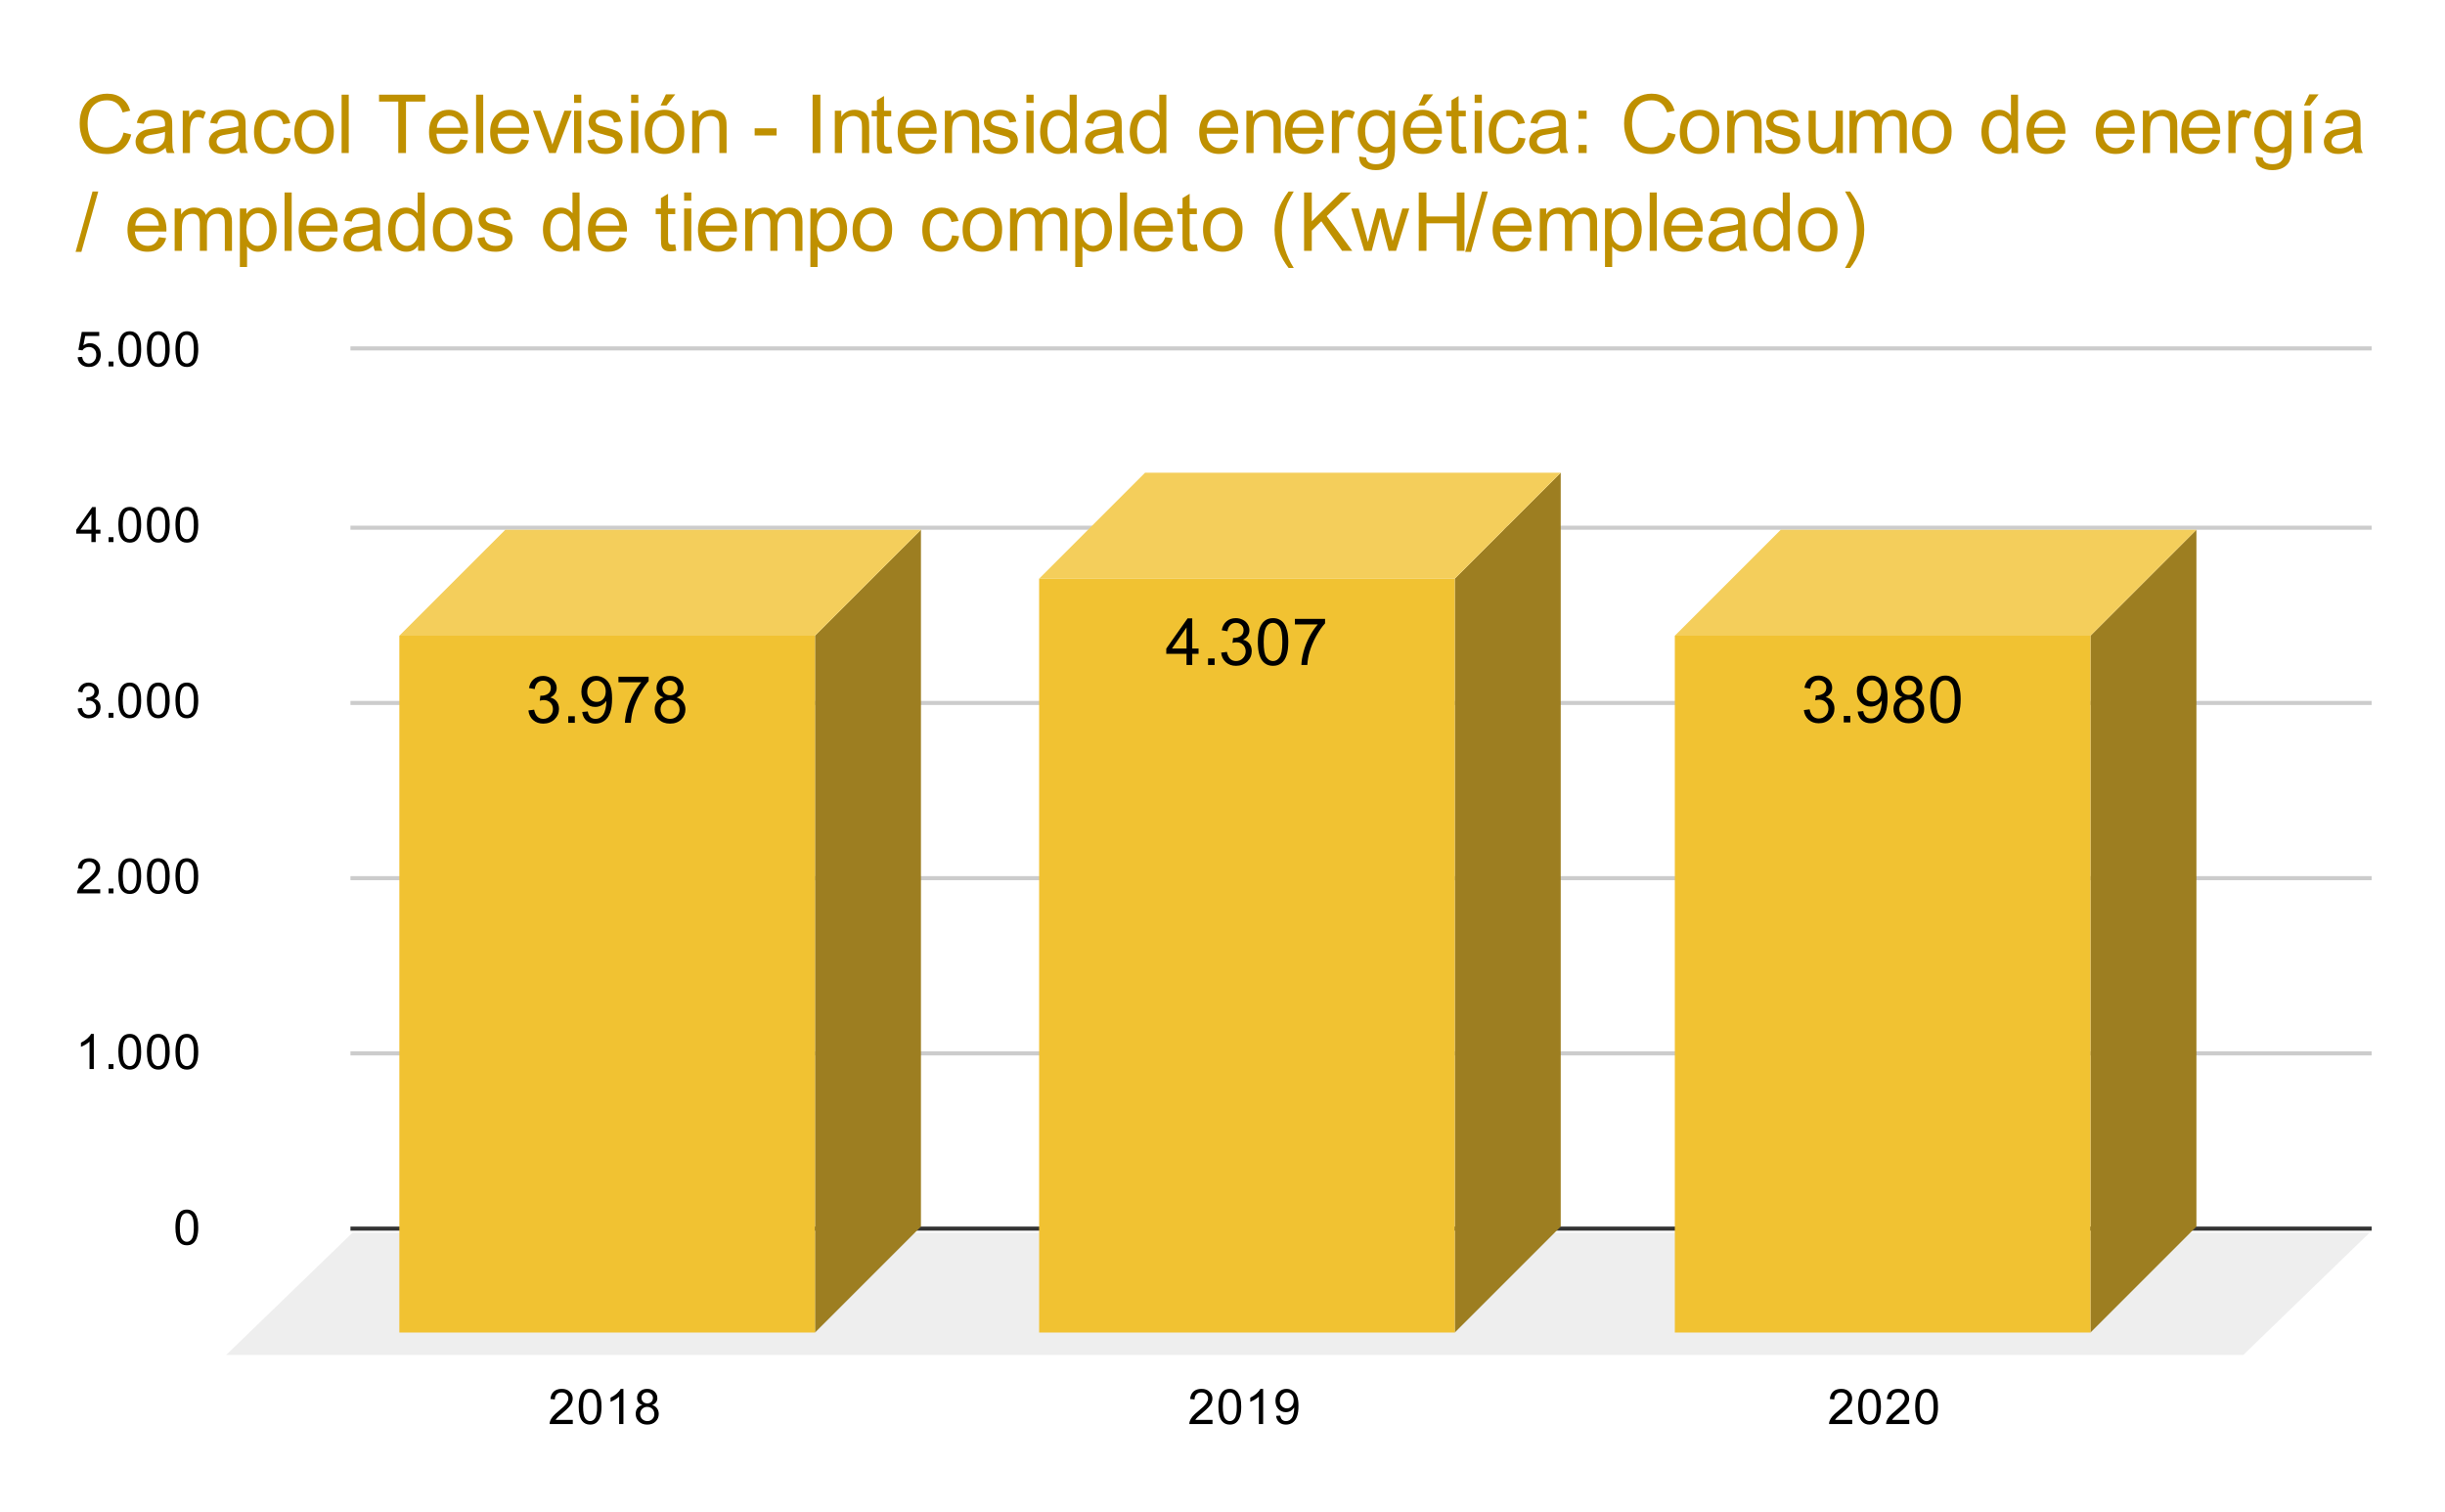 <svg version="1.1" viewBox="0.0 0.0 600.0 371.0" fill="none" stroke="none" stroke-linecap="square" stroke-miterlimit="10" width="600" height="371" xmlns:xlink="http://www.w3.org/1999/xlink" xmlns="http://www.w3.org/2000/svg"><path fill="#ffffff" d="M0 0L600.0 0L600.0 371.0L0 371.0L0 0Z" fill-rule="nonzero"/><path stroke="#333333" stroke-width="1.0" stroke-linecap="butt" d="M86.5 301.5L581.5 301.5" fill-rule="nonzero"/><path fill="#eeeeee" d="M55.5 332.5L86.5 302.5L581.5 302.5L550.5 332.5Z" fill-rule="nonzero"/><path stroke="#cccccc" stroke-width="1.0" stroke-linecap="butt" d="M86.5 258.5L581.5 258.5" fill-rule="nonzero"/><path stroke="#cccccc" stroke-width="1.0" stroke-linecap="butt" d="M86.5 215.5L581.5 215.5" fill-rule="nonzero"/><path stroke="#cccccc" stroke-width="1.0" stroke-linecap="butt" d="M86.5 172.5L581.5 172.5" fill-rule="nonzero"/><path stroke="#cccccc" stroke-width="1.0" stroke-linecap="butt" d="M86.5 129.5L581.5 129.5" fill-rule="nonzero"/><path stroke="#cccccc" stroke-width="1.0" stroke-linecap="butt" d="M86.5 85.5L581.5 85.5" fill-rule="nonzero"/><clipPath id="id_0"><path d="M55.55 85.917L581.45 85.917L581.45 332.45L55.55 332.45L55.55 85.917Z" clip-rule="nonzero"/></clipPath><path fill="#9d7e21" clip-path="url(#id_0)" d="M226.0 130.0L226.0 301.0L200.0 327.0L200.0 156.0Z" fill-rule="nonzero"/><path fill="#f4ce5b" clip-path="url(#id_0)" d="M200.0 156.0L98.0 156.0L124.0 130.0L226.0 130.0Z" fill-rule="nonzero"/><path stroke="#000000" stroke-width="2.0" stroke-linecap="butt" stroke-opacity="0.0" clip-path="url(#id_0)" d="M200.0 327.0L98.0 327.0L98.0 156.0L200.0 156.0Z" fill-rule="nonzero"/><path fill="#f1c232" clip-path="url(#id_0)" d="M200.0 327.0L98.0 327.0L98.0 156.0L200.0 156.0Z" fill-rule="nonzero"/><path fill="#9d7e21" clip-path="url(#id_0)" d="M383.0 116.0L383.0 301.0L357.0 327.0L357.0 142.0Z" fill-rule="nonzero"/><path fill="#f4ce5b" clip-path="url(#id_0)" d="M357.0 142.0L255.0 142.0L281.0 116.0L383.0 116.0Z" fill-rule="nonzero"/><path stroke="#000000" stroke-width="2.0" stroke-linecap="butt" stroke-opacity="0.0" clip-path="url(#id_0)" d="M357.0 327.0L255.0 327.0L255.0 142.0L357.0 142.0Z" fill-rule="nonzero"/><path fill="#f1c232" clip-path="url(#id_0)" d="M357.0 327.0L255.0 327.0L255.0 142.0L357.0 142.0Z" fill-rule="nonzero"/><path fill="#9d7e21" clip-path="url(#id_0)" d="M539.0 130.0L539.0 301.0L513.0 327.0L513.0 156.0Z" fill-rule="nonzero"/><path fill="#f4ce5b" clip-path="url(#id_0)" d="M513.0 156.0L411.0 156.0L437.0 130.0L539.0 130.0Z" fill-rule="nonzero"/><path stroke="#000000" stroke-width="2.0" stroke-linecap="butt" stroke-opacity="0.0" clip-path="url(#id_0)" d="M513.0 327.0L411.0 327.0L411.0 156.0L513.0 156.0Z" fill-rule="nonzero"/><path fill="#f1c232" clip-path="url(#id_0)" d="M513.0 327.0L411.0 327.0L411.0 156.0L513.0 156.0Z" fill-rule="nonzero"/><path stroke="#f1c232" stroke-width="3.0" stroke-linejoin="round" stroke-linecap="round" d="M129.672 174.34L131.078 174.153Q131.328 175.356 131.906 175.887Q132.484 176.403 133.328 176.403Q134.312 176.403 135.0 175.715Q135.688 175.028 135.688 174.012Q135.688 173.044 135.047 172.419Q134.422 171.794 133.438 171.794Q133.047 171.794 132.453 171.95L132.609 170.715Q132.75 170.731 132.828 170.731Q133.734 170.731 134.453 170.262Q135.172 169.794 135.172 168.809Q135.172 168.044 134.641 167.544Q134.125 167.028 133.297 167.028Q132.469 167.028 131.922 167.544Q131.375 168.059 131.219 169.09L129.812 168.84Q130.078 167.419 130.984 166.653Q131.906 165.872 133.266 165.872Q134.203 165.872 134.984 166.278Q135.781 166.669 136.188 167.372Q136.609 168.059 136.609 168.84Q136.609 169.59 136.203 170.2Q135.812 170.809 135.031 171.169Q136.047 171.403 136.609 172.137Q137.172 172.872 137.172 173.981Q137.172 175.481 136.078 176.528Q134.984 177.575 133.312 177.575Q131.812 177.575 130.812 176.684Q129.812 175.778 129.672 174.34ZM139.453 177.372L139.453 175.762L141.062 175.762L141.062 177.372L139.453 177.372ZM142.875 174.715L144.234 174.59Q144.406 175.544 144.891 175.981Q145.375 176.403 146.125 176.403Q146.781 176.403 147.266 176.106Q147.75 175.809 148.062 175.325Q148.375 174.825 148.578 173.981Q148.797 173.137 148.797 172.262Q148.797 172.169 148.797 171.981Q148.375 172.653 147.641 173.075Q146.906 173.481 146.062 173.481Q144.641 173.481 143.656 172.45Q142.672 171.419 142.672 169.731Q142.672 167.997 143.688 166.934Q144.719 165.872 146.266 165.872Q147.391 165.872 148.312 166.481Q149.234 167.075 149.719 168.184Q150.203 169.294 150.203 171.403Q150.203 173.606 149.719 174.903Q149.25 176.2 148.297 176.887Q147.359 177.575 146.094 177.575Q144.75 177.575 143.891 176.825Q143.047 176.075 142.875 174.715ZM148.641 169.669Q148.641 168.45 147.984 167.747Q147.344 167.028 146.438 167.028Q145.5 167.028 144.797 167.794Q144.109 168.559 144.109 169.778Q144.109 170.872 144.766 171.559Q145.438 172.247 146.406 172.247Q147.375 172.247 148.0 171.559Q148.641 170.872 148.641 169.669ZM151.766 167.419L151.766 166.059L159.172 166.059L159.172 167.153Q158.078 168.325 157.0 170.262Q155.938 172.184 155.344 174.215Q154.922 175.653 154.812 177.372L153.359 177.372Q153.391 176.012 153.891 174.106Q154.406 172.184 155.344 170.419Q156.297 168.637 157.375 167.419L151.766 167.419ZM162.828 171.153Q161.953 170.84 161.531 170.247Q161.109 169.653 161.109 168.825Q161.109 167.575 162.0 166.731Q162.906 165.872 164.406 165.872Q165.906 165.872 166.812 166.747Q167.734 167.606 167.734 168.856Q167.734 169.653 167.312 170.247Q166.891 170.84 166.047 171.153Q167.094 171.497 167.641 172.262Q168.203 173.028 168.203 174.09Q168.203 175.559 167.156 176.575Q166.125 177.575 164.422 177.575Q162.734 177.575 161.688 176.575Q160.656 175.559 160.656 174.059Q160.656 172.934 161.219 172.184Q161.781 171.434 162.828 171.153ZM162.547 168.778Q162.547 169.59 163.062 170.106Q163.594 170.622 164.438 170.622Q165.25 170.622 165.766 170.106Q166.281 169.59 166.281 168.856Q166.281 168.075 165.75 167.559Q165.219 167.028 164.422 167.028Q163.609 167.028 163.078 167.544Q162.547 168.059 162.547 168.778ZM162.094 174.059Q162.094 174.669 162.375 175.231Q162.672 175.794 163.234 176.106Q163.797 176.403 164.438 176.403Q165.453 176.403 166.109 175.762Q166.766 175.106 166.766 174.106Q166.766 173.09 166.078 172.434Q165.406 171.762 164.391 171.762Q163.406 171.762 162.75 172.419Q162.094 173.075 162.094 174.059Z" fill-rule="nonzero"/><path fill="#000000" d="M129.672 174.34L131.078 174.153Q131.328 175.356 131.906 175.887Q132.484 176.403 133.328 176.403Q134.312 176.403 135.0 175.715Q135.688 175.028 135.688 174.012Q135.688 173.044 135.047 172.419Q134.422 171.794 133.438 171.794Q133.047 171.794 132.453 171.95L132.609 170.715Q132.75 170.731 132.828 170.731Q133.734 170.731 134.453 170.262Q135.172 169.794 135.172 168.809Q135.172 168.044 134.641 167.544Q134.125 167.028 133.297 167.028Q132.469 167.028 131.922 167.544Q131.375 168.059 131.219 169.09L129.812 168.84Q130.078 167.419 130.984 166.653Q131.906 165.872 133.266 165.872Q134.203 165.872 134.984 166.278Q135.781 166.669 136.188 167.372Q136.609 168.059 136.609 168.84Q136.609 169.59 136.203 170.2Q135.812 170.809 135.031 171.169Q136.047 171.403 136.609 172.137Q137.172 172.872 137.172 173.981Q137.172 175.481 136.078 176.528Q134.984 177.575 133.312 177.575Q131.812 177.575 130.812 176.684Q129.812 175.778 129.672 174.34ZM139.453 177.372L139.453 175.762L141.062 175.762L141.062 177.372L139.453 177.372ZM142.875 174.715L144.234 174.59Q144.406 175.544 144.891 175.981Q145.375 176.403 146.125 176.403Q146.781 176.403 147.266 176.106Q147.75 175.809 148.062 175.325Q148.375 174.825 148.578 173.981Q148.797 173.137 148.797 172.262Q148.797 172.169 148.797 171.981Q148.375 172.653 147.641 173.075Q146.906 173.481 146.062 173.481Q144.641 173.481 143.656 172.45Q142.672 171.419 142.672 169.731Q142.672 167.997 143.688 166.934Q144.719 165.872 146.266 165.872Q147.391 165.872 148.312 166.481Q149.234 167.075 149.719 168.184Q150.203 169.294 150.203 171.403Q150.203 173.606 149.719 174.903Q149.25 176.2 148.297 176.887Q147.359 177.575 146.094 177.575Q144.75 177.575 143.891 176.825Q143.047 176.075 142.875 174.715ZM148.641 169.669Q148.641 168.45 147.984 167.747Q147.344 167.028 146.438 167.028Q145.5 167.028 144.797 167.794Q144.109 168.559 144.109 169.778Q144.109 170.872 144.766 171.559Q145.438 172.247 146.406 172.247Q147.375 172.247 148.0 171.559Q148.641 170.872 148.641 169.669ZM151.766 167.419L151.766 166.059L159.172 166.059L159.172 167.153Q158.078 168.325 157.0 170.262Q155.938 172.184 155.344 174.215Q154.922 175.653 154.812 177.372L153.359 177.372Q153.391 176.012 153.891 174.106Q154.406 172.184 155.344 170.419Q156.297 168.637 157.375 167.419L151.766 167.419ZM162.828 171.153Q161.953 170.84 161.531 170.247Q161.109 169.653 161.109 168.825Q161.109 167.575 162.0 166.731Q162.906 165.872 164.406 165.872Q165.906 165.872 166.812 166.747Q167.734 167.606 167.734 168.856Q167.734 169.653 167.312 170.247Q166.891 170.84 166.047 171.153Q167.094 171.497 167.641 172.262Q168.203 173.028 168.203 174.09Q168.203 175.559 167.156 176.575Q166.125 177.575 164.422 177.575Q162.734 177.575 161.688 176.575Q160.656 175.559 160.656 174.059Q160.656 172.934 161.219 172.184Q161.781 171.434 162.828 171.153ZM162.547 168.778Q162.547 169.59 163.062 170.106Q163.594 170.622 164.438 170.622Q165.25 170.622 165.766 170.106Q166.281 169.59 166.281 168.856Q166.281 168.075 165.75 167.559Q165.219 167.028 164.422 167.028Q163.609 167.028 163.078 167.544Q162.547 168.059 162.547 168.778ZM162.094 174.059Q162.094 174.669 162.375 175.231Q162.672 175.794 163.234 176.106Q163.797 176.403 164.438 176.403Q165.453 176.403 166.109 175.762Q166.766 175.106 166.766 174.106Q166.766 173.09 166.078 172.434Q165.406 171.762 164.391 171.762Q163.406 171.762 162.75 172.419Q162.094 173.075 162.094 174.059Z" fill-rule="nonzero"/><path stroke="#f1c232" stroke-width="3.0" stroke-linejoin="round" stroke-linecap="round" d="M291.172 163.19L291.172 160.44L286.203 160.44L286.203 159.158L291.438 151.736L292.578 151.736L292.578 159.158L294.125 159.158L294.125 160.44L292.578 160.44L292.578 163.19L291.172 163.19ZM291.172 159.158L291.172 153.986L287.594 159.158L291.172 159.158ZM296.453 163.19L296.453 161.58L298.062 161.58L298.062 163.19L296.453 163.19ZM299.672 160.158L301.078 159.971Q301.328 161.174 301.906 161.705Q302.484 162.221 303.328 162.221Q304.312 162.221 305.0 161.533Q305.688 160.846 305.688 159.83Q305.688 158.861 305.047 158.236Q304.422 157.611 303.438 157.611Q303.047 157.611 302.453 157.768L302.609 156.533Q302.75 156.549 302.828 156.549Q303.734 156.549 304.453 156.08Q305.172 155.611 305.172 154.627Q305.172 153.861 304.641 153.361Q304.125 152.846 303.297 152.846Q302.469 152.846 301.922 153.361Q301.375 153.877 301.219 154.908L299.812 154.658Q300.078 153.236 300.984 152.471Q301.906 151.69 303.266 151.69Q304.203 151.69 304.984 152.096Q305.781 152.486 306.188 153.19Q306.609 153.877 306.609 154.658Q306.609 155.408 306.203 156.018Q305.812 156.627 305.031 156.986Q306.047 157.221 306.609 157.955Q307.172 158.69 307.172 159.799Q307.172 161.299 306.078 162.346Q304.984 163.393 303.312 163.393Q301.812 163.393 300.812 162.502Q299.812 161.596 299.672 160.158ZM308.672 157.533Q308.672 155.502 309.078 154.268Q309.5 153.033 310.328 152.361Q311.156 151.69 312.406 151.69Q313.328 151.69 314.016 152.065Q314.719 152.424 315.172 153.127Q315.625 153.83 315.875 154.83Q316.141 155.83 316.141 157.533Q316.141 159.549 315.719 160.799Q315.312 162.033 314.484 162.721Q313.656 163.393 312.406 163.393Q310.75 163.393 309.797 162.19Q308.672 160.768 308.672 157.533ZM310.109 157.533Q310.109 160.361 310.766 161.299Q311.438 162.221 312.406 162.221Q313.375 162.221 314.031 161.283Q314.688 160.346 314.688 157.533Q314.688 154.705 314.031 153.783Q313.375 152.846 312.391 152.846Q311.422 152.846 310.844 153.674Q310.109 154.721 310.109 157.533ZM317.766 153.236L317.766 151.877L325.172 151.877L325.172 152.971Q324.078 154.143 323.0 156.08Q321.938 158.002 321.344 160.033Q320.922 161.471 320.812 163.19L319.359 163.19Q319.391 161.83 319.891 159.924Q320.406 158.002 321.344 156.236Q322.297 154.455 323.375 153.236L317.766 153.236Z" fill-rule="nonzero"/><path fill="#000000" d="M291.172 163.19L291.172 160.44L286.203 160.44L286.203 159.158L291.438 151.736L292.578 151.736L292.578 159.158L294.125 159.158L294.125 160.44L292.578 160.44L292.578 163.19L291.172 163.19ZM291.172 159.158L291.172 153.986L287.594 159.158L291.172 159.158ZM296.453 163.19L296.453 161.58L298.062 161.58L298.062 163.19L296.453 163.19ZM299.672 160.158L301.078 159.971Q301.328 161.174 301.906 161.705Q302.484 162.221 303.328 162.221Q304.312 162.221 305.0 161.533Q305.688 160.846 305.688 159.83Q305.688 158.861 305.047 158.236Q304.422 157.611 303.438 157.611Q303.047 157.611 302.453 157.768L302.609 156.533Q302.75 156.549 302.828 156.549Q303.734 156.549 304.453 156.08Q305.172 155.611 305.172 154.627Q305.172 153.861 304.641 153.361Q304.125 152.846 303.297 152.846Q302.469 152.846 301.922 153.361Q301.375 153.877 301.219 154.908L299.812 154.658Q300.078 153.236 300.984 152.471Q301.906 151.69 303.266 151.69Q304.203 151.69 304.984 152.096Q305.781 152.486 306.188 153.19Q306.609 153.877 306.609 154.658Q306.609 155.408 306.203 156.018Q305.812 156.627 305.031 156.986Q306.047 157.221 306.609 157.955Q307.172 158.69 307.172 159.799Q307.172 161.299 306.078 162.346Q304.984 163.393 303.312 163.393Q301.812 163.393 300.812 162.502Q299.812 161.596 299.672 160.158ZM308.672 157.533Q308.672 155.502 309.078 154.268Q309.5 153.033 310.328 152.361Q311.156 151.69 312.406 151.69Q313.328 151.69 314.016 152.065Q314.719 152.424 315.172 153.127Q315.625 153.83 315.875 154.83Q316.141 155.83 316.141 157.533Q316.141 159.549 315.719 160.799Q315.312 162.033 314.484 162.721Q313.656 163.393 312.406 163.393Q310.75 163.393 309.797 162.19Q308.672 160.768 308.672 157.533ZM310.109 157.533Q310.109 160.361 310.766 161.299Q311.438 162.221 312.406 162.221Q313.375 162.221 314.031 161.283Q314.688 160.346 314.688 157.533Q314.688 154.705 314.031 153.783Q313.375 152.846 312.391 152.846Q311.422 152.846 310.844 153.674Q310.109 154.721 310.109 157.533ZM317.766 153.236L317.766 151.877L325.172 151.877L325.172 152.971Q324.078 154.143 323.0 156.08Q321.938 158.002 321.344 160.033Q320.922 161.471 320.812 163.19L319.359 163.19Q319.391 161.83 319.891 159.924Q320.406 158.002 321.344 156.236Q322.297 154.455 323.375 153.236L317.766 153.236Z" fill-rule="nonzero"/><path stroke="#f1c232" stroke-width="3.0" stroke-linejoin="round" stroke-linecap="round" d="M442.672 174.254L444.078 174.067Q444.328 175.27 444.906 175.801Q445.484 176.317 446.328 176.317Q447.312 176.317 448.0 175.629Q448.688 174.942 448.688 173.926Q448.688 172.957 448.047 172.332Q447.422 171.707 446.438 171.707Q446.047 171.707 445.453 171.864L445.609 170.629Q445.75 170.645 445.828 170.645Q446.734 170.645 447.453 170.176Q448.172 169.707 448.172 168.723Q448.172 167.957 447.641 167.457Q447.125 166.942 446.297 166.942Q445.469 166.942 444.922 167.457Q444.375 167.973 444.219 169.004L442.812 168.754Q443.078 167.332 443.984 166.567Q444.906 165.785 446.266 165.785Q447.203 165.785 447.984 166.192Q448.781 166.582 449.188 167.285Q449.609 167.973 449.609 168.754Q449.609 169.504 449.203 170.114Q448.812 170.723 448.031 171.082Q449.047 171.317 449.609 172.051Q450.172 172.785 450.172 173.895Q450.172 175.395 449.078 176.442Q447.984 177.489 446.312 177.489Q444.812 177.489 443.812 176.598Q442.812 175.692 442.672 174.254ZM452.453 177.285L452.453 175.676L454.062 175.676L454.062 177.285L452.453 177.285ZM455.875 174.629L457.234 174.504Q457.406 175.457 457.891 175.895Q458.375 176.317 459.125 176.317Q459.781 176.317 460.266 176.02Q460.75 175.723 461.062 175.239Q461.375 174.739 461.578 173.895Q461.797 173.051 461.797 172.176Q461.797 172.082 461.797 171.895Q461.375 172.567 460.641 172.989Q459.906 173.395 459.062 173.395Q457.641 173.395 456.656 172.364Q455.672 171.332 455.672 169.645Q455.672 167.91 456.688 166.848Q457.719 165.785 459.266 165.785Q460.391 165.785 461.312 166.395Q462.234 166.989 462.719 168.098Q463.203 169.207 463.203 171.317Q463.203 173.52 462.719 174.817Q462.25 176.114 461.297 176.801Q460.359 177.489 459.094 177.489Q457.75 177.489 456.891 176.739Q456.047 175.989 455.875 174.629ZM461.641 169.582Q461.641 168.364 460.984 167.66Q460.344 166.942 459.438 166.942Q458.5 166.942 457.797 167.707Q457.109 168.473 457.109 169.692Q457.109 170.785 457.766 171.473Q458.438 172.16 459.406 172.16Q460.375 172.16 461.0 171.473Q461.641 170.785 461.641 169.582ZM466.828 171.067Q465.953 170.754 465.531 170.16Q465.109 169.567 465.109 168.739Q465.109 167.489 466.0 166.645Q466.906 165.785 468.406 165.785Q469.906 165.785 470.812 166.66Q471.734 167.52 471.734 168.77Q471.734 169.567 471.312 170.16Q470.891 170.754 470.047 171.067Q471.094 171.41 471.641 172.176Q472.203 172.942 472.203 174.004Q472.203 175.473 471.156 176.489Q470.125 177.489 468.422 177.489Q466.734 177.489 465.688 176.489Q464.656 175.473 464.656 173.973Q464.656 172.848 465.219 172.098Q465.781 171.348 466.828 171.067ZM466.547 168.692Q466.547 169.504 467.062 170.02Q467.594 170.535 468.438 170.535Q469.25 170.535 469.766 170.02Q470.281 169.504 470.281 168.77Q470.281 167.989 469.75 167.473Q469.219 166.942 468.422 166.942Q467.609 166.942 467.078 167.457Q466.547 167.973 466.547 168.692ZM466.094 173.973Q466.094 174.582 466.375 175.145Q466.672 175.707 467.234 176.02Q467.797 176.317 468.438 176.317Q469.453 176.317 470.109 175.676Q470.766 175.02 470.766 174.02Q470.766 173.004 470.078 172.348Q469.406 171.676 468.391 171.676Q467.406 171.676 466.75 172.332Q466.094 172.989 466.094 173.973ZM473.672 171.629Q473.672 169.598 474.078 168.364Q474.5 167.129 475.328 166.457Q476.156 165.785 477.406 165.785Q478.328 165.785 479.016 166.16Q479.719 166.52 480.172 167.223Q480.625 167.926 480.875 168.926Q481.141 169.926 481.141 171.629Q481.141 173.645 480.719 174.895Q480.312 176.129 479.484 176.817Q478.656 177.489 477.406 177.489Q475.75 177.489 474.797 176.285Q473.672 174.864 473.672 171.629ZM475.109 171.629Q475.109 174.457 475.766 175.395Q476.438 176.317 477.406 176.317Q478.375 176.317 479.031 175.379Q479.688 174.442 479.688 171.629Q479.688 168.801 479.031 167.879Q478.375 166.942 477.391 166.942Q476.422 166.942 475.844 167.77Q475.109 168.817 475.109 171.629Z" fill-rule="nonzero"/><path fill="#000000" d="M442.672 174.254L444.078 174.067Q444.328 175.27 444.906 175.801Q445.484 176.317 446.328 176.317Q447.312 176.317 448.0 175.629Q448.688 174.942 448.688 173.926Q448.688 172.957 448.047 172.332Q447.422 171.707 446.438 171.707Q446.047 171.707 445.453 171.864L445.609 170.629Q445.75 170.645 445.828 170.645Q446.734 170.645 447.453 170.176Q448.172 169.707 448.172 168.723Q448.172 167.957 447.641 167.457Q447.125 166.942 446.297 166.942Q445.469 166.942 444.922 167.457Q444.375 167.973 444.219 169.004L442.812 168.754Q443.078 167.332 443.984 166.567Q444.906 165.785 446.266 165.785Q447.203 165.785 447.984 166.192Q448.781 166.582 449.188 167.285Q449.609 167.973 449.609 168.754Q449.609 169.504 449.203 170.114Q448.812 170.723 448.031 171.082Q449.047 171.317 449.609 172.051Q450.172 172.785 450.172 173.895Q450.172 175.395 449.078 176.442Q447.984 177.489 446.312 177.489Q444.812 177.489 443.812 176.598Q442.812 175.692 442.672 174.254ZM452.453 177.285L452.453 175.676L454.062 175.676L454.062 177.285L452.453 177.285ZM455.875 174.629L457.234 174.504Q457.406 175.457 457.891 175.895Q458.375 176.317 459.125 176.317Q459.781 176.317 460.266 176.02Q460.75 175.723 461.062 175.239Q461.375 174.739 461.578 173.895Q461.797 173.051 461.797 172.176Q461.797 172.082 461.797 171.895Q461.375 172.567 460.641 172.989Q459.906 173.395 459.062 173.395Q457.641 173.395 456.656 172.364Q455.672 171.332 455.672 169.645Q455.672 167.91 456.688 166.848Q457.719 165.785 459.266 165.785Q460.391 165.785 461.312 166.395Q462.234 166.989 462.719 168.098Q463.203 169.207 463.203 171.317Q463.203 173.52 462.719 174.817Q462.25 176.114 461.297 176.801Q460.359 177.489 459.094 177.489Q457.75 177.489 456.891 176.739Q456.047 175.989 455.875 174.629ZM461.641 169.582Q461.641 168.364 460.984 167.66Q460.344 166.942 459.438 166.942Q458.5 166.942 457.797 167.707Q457.109 168.473 457.109 169.692Q457.109 170.785 457.766 171.473Q458.438 172.16 459.406 172.16Q460.375 172.16 461.0 171.473Q461.641 170.785 461.641 169.582ZM466.828 171.067Q465.953 170.754 465.531 170.16Q465.109 169.567 465.109 168.739Q465.109 167.489 466.0 166.645Q466.906 165.785 468.406 165.785Q469.906 165.785 470.812 166.66Q471.734 167.52 471.734 168.77Q471.734 169.567 471.312 170.16Q470.891 170.754 470.047 171.067Q471.094 171.41 471.641 172.176Q472.203 172.942 472.203 174.004Q472.203 175.473 471.156 176.489Q470.125 177.489 468.422 177.489Q466.734 177.489 465.688 176.489Q464.656 175.473 464.656 173.973Q464.656 172.848 465.219 172.098Q465.781 171.348 466.828 171.067ZM466.547 168.692Q466.547 169.504 467.062 170.02Q467.594 170.535 468.438 170.535Q469.25 170.535 469.766 170.02Q470.281 169.504 470.281 168.77Q470.281 167.989 469.75 167.473Q469.219 166.942 468.422 166.942Q467.609 166.942 467.078 167.457Q466.547 167.973 466.547 168.692ZM466.094 173.973Q466.094 174.582 466.375 175.145Q466.672 175.707 467.234 176.02Q467.797 176.317 468.438 176.317Q469.453 176.317 470.109 175.676Q470.766 175.02 470.766 174.02Q470.766 173.004 470.078 172.348Q469.406 171.676 468.391 171.676Q467.406 171.676 466.75 172.332Q466.094 172.989 466.094 173.973ZM473.672 171.629Q473.672 169.598 474.078 168.364Q474.5 167.129 475.328 166.457Q476.156 165.785 477.406 165.785Q478.328 165.785 479.016 166.16Q479.719 166.52 480.172 167.223Q480.625 167.926 480.875 168.926Q481.141 169.926 481.141 171.629Q481.141 173.645 480.719 174.895Q480.312 176.129 479.484 176.817Q478.656 177.489 477.406 177.489Q475.75 177.489 474.797 176.285Q473.672 174.864 473.672 171.629ZM475.109 171.629Q475.109 174.457 475.766 175.395Q476.438 176.317 477.406 176.317Q478.375 176.317 479.031 175.379Q479.688 174.442 479.688 171.629Q479.688 168.801 479.031 167.879Q478.375 166.942 477.391 166.942Q476.422 166.942 475.844 167.77Q475.109 168.817 475.109 171.629Z" fill-rule="nonzero"/><path fill="#000000" d="M43.05 301.216Q43.05 299.684 43.362 298.762Q43.675 297.825 44.284 297.325Q44.909 296.825 45.847 296.825Q46.534 296.825 47.05 297.106Q47.581 297.387 47.925 297.919Q48.269 298.434 48.456 299.184Q48.644 299.934 48.644 301.216Q48.644 302.731 48.331 303.653Q48.034 304.575 47.409 305.091Q46.8 305.591 45.847 305.591Q44.612 305.591 43.894 304.7Q43.05 303.637 43.05 301.216ZM44.128 301.216Q44.128 303.325 44.628 304.028Q45.128 304.731 45.847 304.731Q46.581 304.731 47.066 304.028Q47.566 303.325 47.566 301.216Q47.566 299.091 47.066 298.403Q46.581 297.7 45.831 297.7Q45.112 297.7 44.675 298.309Q44.128 299.091 44.128 301.216Z" fill-rule="nonzero"/><path fill="#000000" d="M23.019 262.343L21.972 262.343L21.972 255.625Q21.581 255.984 20.956 256.359Q20.347 256.718 19.863 256.89L19.863 255.875Q20.738 255.453 21.394 254.875Q22.066 254.281 22.347 253.718L23.019 253.718L23.019 262.343ZM26.644 262.343L26.644 261.14L27.847 261.14L27.847 262.343L26.644 262.343ZM29.05 258.109Q29.05 256.578 29.363 255.656Q29.675 254.718 30.284 254.218Q30.909 253.718 31.847 253.718Q32.534 253.718 33.05 254Q33.581 254.281 33.925 254.812Q34.269 255.328 34.456 256.078Q34.644 256.828 34.644 258.109Q34.644 259.625 34.331 260.546Q34.034 261.468 33.409 261.984Q32.8 262.484 31.847 262.484Q30.613 262.484 29.894 261.593Q29.05 260.531 29.05 258.109ZM30.128 258.109Q30.128 260.218 30.628 260.921Q31.128 261.625 31.847 261.625Q32.581 261.625 33.066 260.921Q33.566 260.218 33.566 258.109Q33.566 255.984 33.066 255.296Q32.581 254.593 31.831 254.593Q31.113 254.593 30.675 255.203Q30.128 255.984 30.128 258.109ZM36.05 258.109Q36.05 256.578 36.362 255.656Q36.675 254.718 37.284 254.218Q37.909 253.718 38.847 253.718Q39.534 253.718 40.05 254Q40.581 254.281 40.925 254.812Q41.269 255.328 41.456 256.078Q41.644 256.828 41.644 258.109Q41.644 259.625 41.331 260.546Q41.034 261.468 40.409 261.984Q39.8 262.484 38.847 262.484Q37.612 262.484 36.894 261.593Q36.05 260.531 36.05 258.109ZM37.128 258.109Q37.128 260.218 37.628 260.921Q38.128 261.625 38.847 261.625Q39.581 261.625 40.066 260.921Q40.566 260.218 40.566 258.109Q40.566 255.984 40.066 255.296Q39.581 254.593 38.831 254.593Q38.112 254.593 37.675 255.203Q37.128 255.984 37.128 258.109ZM43.05 258.109Q43.05 256.578 43.362 255.656Q43.675 254.718 44.284 254.218Q44.909 253.718 45.847 253.718Q46.534 253.718 47.05 254Q47.581 254.281 47.925 254.812Q48.269 255.328 48.456 256.078Q48.644 256.828 48.644 258.109Q48.644 259.625 48.331 260.546Q48.034 261.468 47.409 261.984Q46.8 262.484 45.847 262.484Q44.612 262.484 43.894 261.593Q43.05 260.531 43.05 258.109ZM44.128 258.109Q44.128 260.218 44.628 260.921Q45.128 261.625 45.847 261.625Q46.581 261.625 47.066 260.921Q47.566 260.218 47.566 258.109Q47.566 255.984 47.066 255.296Q46.581 254.593 45.831 254.593Q45.112 254.593 44.675 255.203Q44.128 255.984 44.128 258.109Z" fill-rule="nonzero"/><path fill="#000000" d="M24.597 218.221L24.597 219.237L18.909 219.237Q18.909 218.862 19.034 218.502Q19.253 217.924 19.722 217.362Q20.206 216.799 21.113 216.065Q22.519 214.909 23.003 214.237Q23.503 213.565 23.503 212.971Q23.503 212.346 23.05 211.924Q22.597 211.487 21.878 211.487Q21.113 211.487 20.659 211.94Q20.206 212.393 20.191 213.205L19.113 213.096Q19.222 211.877 19.941 211.252Q20.675 210.612 21.909 210.612Q23.144 210.612 23.863 211.299Q24.581 211.987 24.581 213.002Q24.581 213.518 24.363 214.018Q24.159 214.502 23.659 215.065Q23.175 215.612 22.05 216.565Q21.097 217.362 20.816 217.659Q20.55 217.94 20.378 218.221L24.597 218.221ZM26.644 219.237L26.644 218.034L27.847 218.034L27.847 219.237L26.644 219.237ZM29.05 215.002Q29.05 213.471 29.363 212.549Q29.675 211.612 30.284 211.112Q30.909 210.612 31.847 210.612Q32.534 210.612 33.05 210.893Q33.581 211.174 33.925 211.705Q34.269 212.221 34.456 212.971Q34.644 213.721 34.644 215.002Q34.644 216.518 34.331 217.44Q34.034 218.362 33.409 218.877Q32.8 219.377 31.847 219.377Q30.613 219.377 29.894 218.487Q29.05 217.424 29.05 215.002ZM30.128 215.002Q30.128 217.112 30.628 217.815Q31.128 218.518 31.847 218.518Q32.581 218.518 33.066 217.815Q33.566 217.112 33.566 215.002Q33.566 212.877 33.066 212.19Q32.581 211.487 31.831 211.487Q31.113 211.487 30.675 212.096Q30.128 212.877 30.128 215.002ZM36.05 215.002Q36.05 213.471 36.362 212.549Q36.675 211.612 37.284 211.112Q37.909 210.612 38.847 210.612Q39.534 210.612 40.05 210.893Q40.581 211.174 40.925 211.705Q41.269 212.221 41.456 212.971Q41.644 213.721 41.644 215.002Q41.644 216.518 41.331 217.44Q41.034 218.362 40.409 218.877Q39.8 219.377 38.847 219.377Q37.612 219.377 36.894 218.487Q36.05 217.424 36.05 215.002ZM37.128 215.002Q37.128 217.112 37.628 217.815Q38.128 218.518 38.847 218.518Q39.581 218.518 40.066 217.815Q40.566 217.112 40.566 215.002Q40.566 212.877 40.066 212.19Q39.581 211.487 38.831 211.487Q38.112 211.487 37.675 212.096Q37.128 212.877 37.128 215.002ZM43.05 215.002Q43.05 213.471 43.362 212.549Q43.675 211.612 44.284 211.112Q44.909 210.612 45.847 210.612Q46.534 210.612 47.05 210.893Q47.581 211.174 47.925 211.705Q48.269 212.221 48.456 212.971Q48.644 213.721 48.644 215.002Q48.644 216.518 48.331 217.44Q48.034 218.362 47.409 218.877Q46.8 219.377 45.847 219.377Q44.612 219.377 43.894 218.487Q43.05 217.424 43.05 215.002ZM44.128 215.002Q44.128 217.112 44.628 217.815Q45.128 218.518 45.847 218.518Q46.581 218.518 47.066 217.815Q47.566 217.112 47.566 215.002Q47.566 212.877 47.066 212.19Q46.581 211.487 45.831 211.487Q45.112 211.487 44.675 212.096Q44.128 212.877 44.128 215.002Z" fill-rule="nonzero"/><path fill="#000000" d="M19.05 173.864L20.113 173.724Q20.284 174.614 20.722 175.021Q21.159 175.411 21.784 175.411Q22.534 175.411 23.05 174.896Q23.566 174.38 23.566 173.614Q23.566 172.896 23.081 172.427Q22.613 171.942 21.878 171.942Q21.581 171.942 21.128 172.067L21.253 171.13Q21.363 171.146 21.425 171.146Q22.097 171.146 22.628 170.802Q23.175 170.442 23.175 169.708Q23.175 169.13 22.784 168.755Q22.394 168.364 21.769 168.364Q21.159 168.364 20.738 168.755Q20.331 169.146 20.222 169.911L19.159 169.724Q19.347 168.677 20.034 168.099Q20.722 167.505 21.738 167.505Q22.441 167.505 23.034 167.817Q23.628 168.114 23.941 168.63Q24.253 169.146 24.253 169.739Q24.253 170.286 23.956 170.755Q23.659 171.208 23.081 171.474Q23.831 171.646 24.253 172.208Q24.675 172.755 24.675 173.599Q24.675 174.724 23.847 175.505Q23.034 176.286 21.784 176.286Q20.659 176.286 19.909 175.614Q19.159 174.927 19.05 173.864ZM26.644 176.13L26.644 174.927L27.847 174.927L27.847 176.13L26.644 176.13ZM29.05 171.896Q29.05 170.364 29.363 169.442Q29.675 168.505 30.284 168.005Q30.909 167.505 31.847 167.505Q32.534 167.505 33.05 167.786Q33.581 168.067 33.925 168.599Q34.269 169.114 34.456 169.864Q34.644 170.614 34.644 171.896Q34.644 173.411 34.331 174.333Q34.034 175.255 33.409 175.771Q32.8 176.271 31.847 176.271Q30.613 176.271 29.894 175.38Q29.05 174.317 29.05 171.896ZM30.128 171.896Q30.128 174.005 30.628 174.708Q31.128 175.411 31.847 175.411Q32.581 175.411 33.066 174.708Q33.566 174.005 33.566 171.896Q33.566 169.771 33.066 169.083Q32.581 168.38 31.831 168.38Q31.113 168.38 30.675 168.989Q30.128 169.771 30.128 171.896ZM36.05 171.896Q36.05 170.364 36.362 169.442Q36.675 168.505 37.284 168.005Q37.909 167.505 38.847 167.505Q39.534 167.505 40.05 167.786Q40.581 168.067 40.925 168.599Q41.269 169.114 41.456 169.864Q41.644 170.614 41.644 171.896Q41.644 173.411 41.331 174.333Q41.034 175.255 40.409 175.771Q39.8 176.271 38.847 176.271Q37.612 176.271 36.894 175.38Q36.05 174.317 36.05 171.896ZM37.128 171.896Q37.128 174.005 37.628 174.708Q38.128 175.411 38.847 175.411Q39.581 175.411 40.066 174.708Q40.566 174.005 40.566 171.896Q40.566 169.771 40.066 169.083Q39.581 168.38 38.831 168.38Q38.112 168.38 37.675 168.989Q37.128 169.771 37.128 171.896ZM43.05 171.896Q43.05 170.364 43.362 169.442Q43.675 168.505 44.284 168.005Q44.909 167.505 45.847 167.505Q46.534 167.505 47.05 167.786Q47.581 168.067 47.925 168.599Q48.269 169.114 48.456 169.864Q48.644 170.614 48.644 171.896Q48.644 173.411 48.331 174.333Q48.034 175.255 47.409 175.771Q46.8 176.271 45.847 176.271Q44.612 176.271 43.894 175.38Q43.05 174.317 43.05 171.896ZM44.128 171.896Q44.128 174.005 44.628 174.708Q45.128 175.411 45.847 175.411Q46.581 175.411 47.066 174.708Q47.566 174.005 47.566 171.896Q47.566 169.771 47.066 169.083Q46.581 168.38 45.831 168.38Q45.112 168.38 44.675 168.989Q44.128 169.771 44.128 171.896Z" fill-rule="nonzero"/><path fill="#000000" d="M22.425 133.023L22.425 130.961L18.706 130.961L18.706 129.992L22.628 124.43L23.488 124.43L23.488 129.992L24.644 129.992L24.644 130.961L23.488 130.961L23.488 133.023L22.425 133.023ZM22.425 129.992L22.425 126.133L19.738 129.992L22.425 129.992ZM26.644 133.023L26.644 131.82L27.847 131.82L27.847 133.023L26.644 133.023ZM29.05 128.789Q29.05 127.258 29.363 126.336Q29.675 125.398 30.284 124.898Q30.909 124.398 31.847 124.398Q32.534 124.398 33.05 124.68Q33.581 124.961 33.925 125.492Q34.269 126.008 34.456 126.758Q34.644 127.508 34.644 128.789Q34.644 130.305 34.331 131.226Q34.034 132.148 33.409 132.664Q32.8 133.164 31.847 133.164Q30.613 133.164 29.894 132.273Q29.05 131.211 29.05 128.789ZM30.128 128.789Q30.128 130.898 30.628 131.601Q31.128 132.305 31.847 132.305Q32.581 132.305 33.066 131.601Q33.566 130.898 33.566 128.789Q33.566 126.664 33.066 125.976Q32.581 125.273 31.831 125.273Q31.113 125.273 30.675 125.883Q30.128 126.664 30.128 128.789ZM36.05 128.789Q36.05 127.258 36.362 126.336Q36.675 125.398 37.284 124.898Q37.909 124.398 38.847 124.398Q39.534 124.398 40.05 124.68Q40.581 124.961 40.925 125.492Q41.269 126.008 41.456 126.758Q41.644 127.508 41.644 128.789Q41.644 130.305 41.331 131.226Q41.034 132.148 40.409 132.664Q39.8 133.164 38.847 133.164Q37.612 133.164 36.894 132.273Q36.05 131.211 36.05 128.789ZM37.128 128.789Q37.128 130.898 37.628 131.601Q38.128 132.305 38.847 132.305Q39.581 132.305 40.066 131.601Q40.566 130.898 40.566 128.789Q40.566 126.664 40.066 125.976Q39.581 125.273 38.831 125.273Q38.112 125.273 37.675 125.883Q37.128 126.664 37.128 128.789ZM43.05 128.789Q43.05 127.258 43.362 126.336Q43.675 125.398 44.284 124.898Q44.909 124.398 45.847 124.398Q46.534 124.398 47.05 124.68Q47.581 124.961 47.925 125.492Q48.269 126.008 48.456 126.758Q48.644 127.508 48.644 128.789Q48.644 130.305 48.331 131.226Q48.034 132.148 47.409 132.664Q46.8 133.164 45.847 133.164Q44.612 133.164 43.894 132.273Q43.05 131.211 43.05 128.789ZM44.128 128.789Q44.128 130.898 44.628 131.601Q45.128 132.305 45.847 132.305Q46.581 132.305 47.066 131.601Q47.566 130.898 47.566 128.789Q47.566 126.664 47.066 125.976Q46.581 125.273 45.831 125.273Q45.112 125.273 44.675 125.883Q44.128 126.664 44.128 128.789Z" fill-rule="nonzero"/><path fill="#000000" d="M19.05 87.667L20.159 87.573Q20.284 88.385 20.722 88.792Q21.175 89.198 21.816 89.198Q22.566 89.198 23.097 88.62Q23.628 88.042 23.628 87.104Q23.628 86.198 23.113 85.682Q22.613 85.151 21.784 85.151Q21.284 85.151 20.863 85.385Q20.456 85.62 20.222 85.979L19.238 85.854L20.066 81.448L24.347 81.448L24.347 82.448L20.909 82.448L20.456 84.76Q21.222 84.214 22.066 84.214Q23.191 84.214 23.956 84.995Q24.738 85.776 24.738 87.01Q24.738 88.167 24.066 89.026Q23.238 90.057 21.816 90.057Q20.644 90.057 19.894 89.401Q19.159 88.745 19.05 87.667ZM26.644 89.917L26.644 88.714L27.847 88.714L27.847 89.917L26.644 89.917ZM29.05 85.682Q29.05 84.151 29.363 83.229Q29.675 82.292 30.284 81.792Q30.909 81.292 31.847 81.292Q32.534 81.292 33.05 81.573Q33.581 81.854 33.925 82.385Q34.269 82.901 34.456 83.651Q34.644 84.401 34.644 85.682Q34.644 87.198 34.331 88.12Q34.034 89.042 33.409 89.557Q32.8 90.057 31.847 90.057Q30.613 90.057 29.894 89.167Q29.05 88.104 29.05 85.682ZM30.128 85.682Q30.128 87.792 30.628 88.495Q31.128 89.198 31.847 89.198Q32.581 89.198 33.066 88.495Q33.566 87.792 33.566 85.682Q33.566 83.557 33.066 82.87Q32.581 82.167 31.831 82.167Q31.113 82.167 30.675 82.776Q30.128 83.557 30.128 85.682ZM36.05 85.682Q36.05 84.151 36.362 83.229Q36.675 82.292 37.284 81.792Q37.909 81.292 38.847 81.292Q39.534 81.292 40.05 81.573Q40.581 81.854 40.925 82.385Q41.269 82.901 41.456 83.651Q41.644 84.401 41.644 85.682Q41.644 87.198 41.331 88.12Q41.034 89.042 40.409 89.557Q39.8 90.057 38.847 90.057Q37.612 90.057 36.894 89.167Q36.05 88.104 36.05 85.682ZM37.128 85.682Q37.128 87.792 37.628 88.495Q38.128 89.198 38.847 89.198Q39.581 89.198 40.066 88.495Q40.566 87.792 40.566 85.682Q40.566 83.557 40.066 82.87Q39.581 82.167 38.831 82.167Q38.112 82.167 37.675 82.776Q37.128 83.557 37.128 85.682ZM43.05 85.682Q43.05 84.151 43.362 83.229Q43.675 82.292 44.284 81.792Q44.909 81.292 45.847 81.292Q46.534 81.292 47.05 81.573Q47.581 81.854 47.925 82.385Q48.269 82.901 48.456 83.651Q48.644 84.401 48.644 85.682Q48.644 87.198 48.331 88.12Q48.034 89.042 47.409 89.557Q46.8 90.057 45.847 90.057Q44.612 90.057 43.894 89.167Q43.05 88.104 43.05 85.682ZM44.128 85.682Q44.128 87.792 44.628 88.495Q45.128 89.198 45.847 89.198Q46.581 89.198 47.066 88.495Q47.566 87.792 47.566 85.682Q47.566 83.557 47.066 82.87Q46.581 82.167 45.831 82.167Q45.112 82.167 44.675 82.776Q44.128 83.557 44.128 85.682Z" fill-rule="nonzero"/><path fill="#000000" d="M140.562 348.434L140.562 349.45L134.874 349.45Q134.874 349.075 134.999 348.716Q135.218 348.137 135.687 347.575Q136.171 347.012 137.077 346.278Q138.484 345.122 138.968 344.45Q139.468 343.778 139.468 343.184Q139.468 342.559 139.015 342.137Q138.562 341.7 137.843 341.7Q137.077 341.7 136.624 342.153Q136.171 342.606 136.156 343.419L135.077 343.309Q135.187 342.091 135.906 341.466Q136.64 340.825 137.874 340.825Q139.109 340.825 139.827 341.512Q140.546 342.2 140.546 343.216Q140.546 343.731 140.327 344.231Q140.124 344.716 139.624 345.278Q139.14 345.825 138.015 346.778Q137.062 347.575 136.781 347.872Q136.515 348.153 136.343 348.434L140.562 348.434ZM142.015 345.216Q142.015 343.684 142.327 342.762Q142.64 341.825 143.249 341.325Q143.874 340.825 144.812 340.825Q145.499 340.825 146.015 341.106Q146.546 341.387 146.89 341.919Q147.234 342.434 147.421 343.184Q147.609 343.934 147.609 345.216Q147.609 346.731 147.296 347.653Q146.999 348.575 146.374 349.091Q145.765 349.591 144.812 349.591Q143.577 349.591 142.859 348.7Q142.015 347.637 142.015 345.216ZM143.093 345.216Q143.093 347.325 143.593 348.028Q144.093 348.731 144.812 348.731Q145.546 348.731 146.031 348.028Q146.531 347.325 146.531 345.216Q146.531 343.091 146.031 342.403Q145.546 341.7 144.796 341.7Q144.077 341.7 143.64 342.309Q143.093 343.091 143.093 345.216ZM152.984 349.45L151.937 349.45L151.937 342.731Q151.546 343.091 150.921 343.466Q150.312 343.825 149.827 343.997L149.827 342.981Q150.702 342.559 151.359 341.981Q152.031 341.387 152.312 340.825L152.984 340.825L152.984 349.45ZM157.64 344.794Q156.984 344.544 156.656 344.106Q156.343 343.653 156.343 343.044Q156.343 342.106 157.015 341.466Q157.702 340.825 158.812 340.825Q159.937 340.825 160.624 341.481Q161.312 342.137 161.312 343.075Q161.312 343.669 160.999 344.106Q160.687 344.544 160.046 344.794Q160.843 345.044 161.249 345.622Q161.656 346.2 161.656 346.997Q161.656 348.091 160.874 348.841Q160.109 349.591 158.827 349.591Q157.562 349.591 156.781 348.841Q155.999 348.091 155.999 346.966Q155.999 346.122 156.421 345.559Q156.859 344.997 157.64 344.794ZM157.421 342.997Q157.421 343.606 157.812 343.997Q158.218 344.387 158.843 344.387Q159.452 344.387 159.843 344.012Q160.234 343.622 160.234 343.059Q160.234 342.481 159.827 342.091Q159.421 341.684 158.827 341.684Q158.218 341.684 157.812 342.075Q157.421 342.466 157.421 342.997ZM157.093 346.966Q157.093 347.419 157.296 347.841Q157.515 348.262 157.937 348.497Q158.359 348.731 158.843 348.731Q159.593 348.731 160.077 348.247Q160.577 347.762 160.577 347.012Q160.577 346.247 160.077 345.747Q159.577 345.247 158.812 345.247Q158.062 345.247 157.577 345.747Q157.093 346.231 157.093 346.966Z" fill-rule="nonzero"/><path fill="#000000" d="M297.547 348.434L297.547 349.45L291.859 349.45Q291.859 349.075 291.984 348.716Q292.203 348.137 292.672 347.575Q293.156 347.012 294.062 346.278Q295.469 345.122 295.953 344.45Q296.453 343.778 296.453 343.184Q296.453 342.559 296.0 342.137Q295.547 341.7 294.828 341.7Q294.062 341.7 293.609 342.153Q293.156 342.606 293.141 343.419L292.062 343.309Q292.172 342.091 292.891 341.466Q293.625 340.825 294.859 340.825Q296.094 340.825 296.812 341.512Q297.531 342.2 297.531 343.216Q297.531 343.731 297.312 344.231Q297.109 344.716 296.609 345.278Q296.125 345.825 295.0 346.778Q294.047 347.575 293.766 347.872Q293.5 348.153 293.328 348.434L297.547 348.434ZM299.0 345.216Q299.0 343.684 299.312 342.762Q299.625 341.825 300.234 341.325Q300.859 340.825 301.797 340.825Q302.484 340.825 303.0 341.106Q303.531 341.387 303.875 341.919Q304.219 342.434 304.406 343.184Q304.594 343.934 304.594 345.216Q304.594 346.731 304.281 347.653Q303.984 348.575 303.359 349.091Q302.75 349.591 301.797 349.591Q300.562 349.591 299.844 348.7Q299.0 347.637 299.0 345.216ZM300.078 345.216Q300.078 347.325 300.578 348.028Q301.078 348.731 301.797 348.731Q302.531 348.731 303.016 348.028Q303.516 347.325 303.516 345.216Q303.516 343.091 303.016 342.403Q302.531 341.7 301.781 341.7Q301.062 341.7 300.625 342.309Q300.078 343.091 300.078 345.216ZM309.969 349.45L308.922 349.45L308.922 342.731Q308.531 343.091 307.906 343.466Q307.297 343.825 306.812 343.997L306.812 342.981Q307.688 342.559 308.344 341.981Q309.016 341.387 309.297 340.825L309.969 340.825L309.969 349.45ZM313.156 347.466L314.172 347.372Q314.297 348.091 314.656 348.419Q315.031 348.731 315.594 348.731Q316.078 348.731 316.438 348.512Q316.812 348.278 317.047 347.919Q317.281 347.544 317.438 346.919Q317.594 346.278 317.594 345.622Q317.594 345.544 317.594 345.403Q317.281 345.903 316.734 346.231Q316.188 346.544 315.547 346.544Q314.469 346.544 313.734 345.778Q313.0 344.997 313.0 343.731Q313.0 342.419 313.766 341.622Q314.547 340.825 315.703 340.825Q316.531 340.825 317.219 341.278Q317.922 341.731 318.281 342.575Q318.641 343.403 318.641 344.981Q318.641 346.622 318.281 347.606Q317.938 348.575 317.219 349.091Q316.516 349.591 315.578 349.591Q314.562 349.591 313.922 349.044Q313.281 348.481 313.156 347.466ZM317.469 343.669Q317.469 342.762 316.984 342.231Q316.516 341.7 315.828 341.7Q315.125 341.7 314.594 342.278Q314.078 342.841 314.078 343.762Q314.078 344.575 314.578 345.091Q315.078 345.606 315.797 345.606Q316.531 345.606 317.0 345.091Q317.469 344.575 317.469 343.669Z" fill-rule="nonzero"/><path fill="#000000" d="M454.532 348.434L454.532 349.45L448.844 349.45Q448.844 349.075 448.969 348.716Q449.188 348.137 449.657 347.575Q450.141 347.012 451.048 346.278Q452.454 345.122 452.938 344.45Q453.438 343.778 453.438 343.184Q453.438 342.559 452.985 342.137Q452.532 341.7 451.813 341.7Q451.048 341.7 450.594 342.153Q450.141 342.606 450.126 343.419L449.048 343.309Q449.157 342.091 449.876 341.466Q450.61 340.825 451.844 340.825Q453.079 340.825 453.798 341.512Q454.516 342.2 454.516 343.216Q454.516 343.731 454.298 344.231Q454.094 344.716 453.594 345.278Q453.11 345.825 451.985 346.778Q451.032 347.575 450.751 347.872Q450.485 348.153 450.313 348.434L454.532 348.434ZM455.985 345.216Q455.985 343.684 456.298 342.762Q456.61 341.825 457.219 341.325Q457.844 340.825 458.782 340.825Q459.469 340.825 459.985 341.106Q460.516 341.387 460.86 341.919Q461.204 342.434 461.391 343.184Q461.579 343.934 461.579 345.216Q461.579 346.731 461.266 347.653Q460.969 348.575 460.344 349.091Q459.735 349.591 458.782 349.591Q457.548 349.591 456.829 348.7Q455.985 347.637 455.985 345.216ZM457.063 345.216Q457.063 347.325 457.563 348.028Q458.063 348.731 458.782 348.731Q459.516 348.731 460.001 348.028Q460.501 347.325 460.501 345.216Q460.501 343.091 460.001 342.403Q459.516 341.7 458.766 341.7Q458.048 341.7 457.61 342.309Q457.063 343.091 457.063 345.216ZM468.532 348.434L468.532 349.45L462.844 349.45Q462.844 349.075 462.969 348.716Q463.188 348.137 463.657 347.575Q464.141 347.012 465.048 346.278Q466.454 345.122 466.938 344.45Q467.438 343.778 467.438 343.184Q467.438 342.559 466.985 342.137Q466.532 341.7 465.813 341.7Q465.048 341.7 464.594 342.153Q464.141 342.606 464.126 343.419L463.048 343.309Q463.157 342.091 463.876 341.466Q464.61 340.825 465.844 340.825Q467.079 340.825 467.798 341.512Q468.516 342.2 468.516 343.216Q468.516 343.731 468.298 344.231Q468.094 344.716 467.594 345.278Q467.11 345.825 465.985 346.778Q465.032 347.575 464.751 347.872Q464.485 348.153 464.313 348.434L468.532 348.434ZM469.985 345.216Q469.985 343.684 470.298 342.762Q470.61 341.825 471.219 341.325Q471.844 340.825 472.782 340.825Q473.469 340.825 473.985 341.106Q474.516 341.387 474.86 341.919Q475.204 342.434 475.391 343.184Q475.579 343.934 475.579 345.216Q475.579 346.731 475.266 347.653Q474.969 348.575 474.344 349.091Q473.735 349.591 472.782 349.591Q471.548 349.591 470.829 348.7Q469.985 347.637 469.985 345.216ZM471.063 345.216Q471.063 347.325 471.563 348.028Q472.063 348.731 472.782 348.731Q473.516 348.731 474.001 348.028Q474.501 347.325 474.501 345.216Q474.501 343.091 474.001 342.403Q473.516 341.7 472.766 341.7Q472.048 341.7 471.61 342.309Q471.063 343.091 471.063 345.216Z" fill-rule="nonzero"/><path fill="#bf9000" d="M30.316 32.534L32.206 33.003Q31.613 35.347 30.066 36.581Q28.519 37.8 26.269 37.8Q23.956 37.8 22.503 36.862Q21.066 35.909 20.3 34.128Q19.55 32.331 19.55 30.284Q19.55 28.05 20.394 26.394Q21.253 24.722 22.831 23.863Q24.409 22.988 26.3 22.988Q28.456 22.988 29.909 24.081Q31.378 25.175 31.956 27.159L30.097 27.597Q29.597 26.034 28.644 25.331Q27.706 24.613 26.269 24.613Q24.613 24.613 23.503 25.409Q22.394 26.191 21.941 27.534Q21.503 28.863 21.503 30.269Q21.503 32.097 22.034 33.472Q22.566 34.831 23.691 35.503Q24.816 36.175 26.113 36.175Q27.706 36.175 28.816 35.253Q29.925 34.331 30.316 32.534ZM40.644 36.269Q39.659 37.097 38.753 37.441Q37.847 37.784 36.816 37.784Q35.112 37.784 34.191 36.956Q33.269 36.112 33.269 34.816Q33.269 34.05 33.612 33.425Q33.972 32.8 34.534 32.425Q35.097 32.034 35.8 31.831Q36.316 31.706 37.362 31.566Q39.487 31.316 40.487 30.972Q40.503 30.613 40.503 30.503Q40.503 29.441 40.003 28.988Q39.331 28.394 38.003 28.394Q36.753 28.394 36.159 28.831Q35.581 29.269 35.3 30.378L33.581 30.144Q33.816 29.034 34.347 28.363Q34.878 27.675 35.894 27.316Q36.909 26.941 38.253 26.941Q39.581 26.941 40.409 27.253Q41.237 27.566 41.628 28.05Q42.019 28.519 42.175 29.238Q42.269 29.691 42.269 30.863L42.269 33.206Q42.269 35.659 42.378 36.316Q42.487 36.956 42.831 37.55L40.987 37.55Q40.722 37.003 40.644 36.269ZM40.487 32.347Q39.534 32.737 37.612 33.003Q36.534 33.159 36.081 33.362Q35.644 33.55 35.394 33.925Q35.144 34.3 35.144 34.769Q35.144 35.472 35.675 35.941Q36.206 36.409 37.237 36.409Q38.253 36.409 39.034 35.972Q39.831 35.519 40.206 34.753Q40.487 34.144 40.487 32.987L40.487 32.347ZM44.847 37.55L44.847 27.175L46.425 27.175L46.425 28.753Q47.034 27.644 47.55 27.3Q48.066 26.941 48.675 26.941Q49.566 26.941 50.487 27.503L49.878 29.144Q49.237 28.753 48.597 28.753Q48.019 28.753 47.55 29.113Q47.097 29.456 46.894 30.066Q46.612 31.003 46.612 32.112L46.612 37.55L44.847 37.55ZM58.644 36.269Q57.659 37.097 56.753 37.441Q55.847 37.784 54.816 37.784Q53.112 37.784 52.191 36.956Q51.269 36.112 51.269 34.816Q51.269 34.05 51.612 33.425Q51.972 32.8 52.534 32.425Q53.097 32.034 53.8 31.831Q54.316 31.706 55.362 31.566Q57.487 31.316 58.487 30.972Q58.503 30.613 58.503 30.503Q58.503 29.441 58.003 28.988Q57.331 28.394 56.003 28.394Q54.753 28.394 54.159 28.831Q53.581 29.269 53.3 30.378L51.581 30.144Q51.816 29.034 52.347 28.363Q52.878 27.675 53.894 27.316Q54.909 26.941 56.253 26.941Q57.581 26.941 58.409 27.253Q59.237 27.566 59.628 28.05Q60.019 28.519 60.175 29.238Q60.269 29.691 60.269 30.863L60.269 33.206Q60.269 35.659 60.378 36.316Q60.487 36.956 60.831 37.55L58.987 37.55Q58.722 37.003 58.644 36.269ZM58.487 32.347Q57.534 32.737 55.612 33.003Q54.534 33.159 54.081 33.362Q53.644 33.55 53.394 33.925Q53.144 34.3 53.144 34.769Q53.144 35.472 53.675 35.941Q54.206 36.409 55.237 36.409Q56.253 36.409 57.034 35.972Q57.831 35.519 58.206 34.753Q58.487 34.144 58.487 32.987L58.487 32.347ZM69.644 33.753L71.362 33.972Q71.081 35.769 69.909 36.784Q68.753 37.784 67.05 37.784Q64.925 37.784 63.628 36.394Q62.331 35.003 62.331 32.409Q62.331 30.722 62.878 29.472Q63.441 28.206 64.581 27.581Q65.722 26.941 67.066 26.941Q68.753 26.941 69.816 27.8Q70.894 28.659 71.206 30.222L69.487 30.488Q69.253 29.441 68.628 28.925Q68.003 28.394 67.128 28.394Q65.8 28.394 64.972 29.347Q64.144 30.3 64.144 32.347Q64.144 34.441 64.941 35.394Q65.737 36.331 67.034 36.331Q68.066 36.331 68.753 35.706Q69.456 35.066 69.644 33.753ZM72.222 32.362Q72.222 29.488 73.816 28.097Q75.159 26.941 77.081 26.941Q79.222 26.941 80.566 28.347Q81.925 29.753 81.925 32.222Q81.925 34.222 81.331 35.378Q80.737 36.519 79.581 37.159Q78.441 37.784 77.081 37.784Q74.894 37.784 73.55 36.394Q72.222 34.987 72.222 32.362ZM74.019 32.362Q74.019 34.362 74.878 35.347Q75.753 36.331 77.081 36.331Q78.394 36.331 79.253 35.347Q80.128 34.347 80.128 32.3Q80.128 30.378 79.253 29.394Q78.378 28.394 77.081 28.394Q75.753 28.394 74.878 29.394Q74.019 30.378 74.019 32.362ZM83.831 37.55L83.831 23.238L85.581 23.238L85.581 37.55L83.831 37.55ZM97.737 37.55L97.737 24.925L93.019 24.925L93.019 23.238L104.362 23.238L104.362 24.925L99.628 24.925L99.628 37.55L97.737 37.55ZM112.972 34.206L114.784 34.441Q114.362 36.019 113.191 36.909Q112.034 37.784 110.222 37.784Q107.956 37.784 106.612 36.394Q105.284 34.987 105.284 32.456Q105.284 29.831 106.628 28.394Q107.972 26.941 110.128 26.941Q112.206 26.941 113.519 28.363Q114.847 29.769 114.847 32.347Q114.847 32.503 114.831 32.816L107.097 32.816Q107.191 34.519 108.066 35.425Q108.941 36.331 110.237 36.331Q111.206 36.331 111.878 35.831Q112.566 35.316 112.972 34.206ZM107.191 31.363L112.987 31.363Q112.878 30.066 112.331 29.409Q111.487 28.394 110.144 28.394Q108.941 28.394 108.112 29.206Q107.284 30.003 107.191 31.363ZM116.831 37.55L116.831 23.238L118.581 23.238L118.581 37.55L116.831 37.55ZM127.972 34.206L129.784 34.441Q129.363 36.019 128.191 36.909Q127.034 37.784 125.222 37.784Q122.956 37.784 121.612 36.394Q120.284 34.987 120.284 32.456Q120.284 29.831 121.628 28.394Q122.972 26.941 125.128 26.941Q127.206 26.941 128.519 28.363Q129.847 29.769 129.847 32.347Q129.847 32.503 129.831 32.816L122.097 32.816Q122.191 34.519 123.066 35.425Q123.941 36.331 125.237 36.331Q126.206 36.331 126.878 35.831Q127.566 35.316 127.972 34.206ZM122.191 31.363L127.987 31.363Q127.878 30.066 127.331 29.409Q126.487 28.394 125.144 28.394Q123.941 28.394 123.112 29.206Q122.284 30.003 122.191 31.363ZM134.753 37.55L130.8 27.175L132.659 27.175L134.894 33.394Q135.253 34.394 135.55 35.472Q135.784 34.659 136.206 33.503L138.503 27.175L140.316 27.175L136.394 37.55L134.753 37.55ZM140.878 25.253L140.878 23.238L142.644 23.238L142.644 25.253L140.878 25.253ZM140.878 37.55L140.878 27.175L142.644 27.175L142.644 37.55L140.878 37.55ZM144.159 34.456L145.909 34.175Q146.05 35.222 146.722 35.784Q147.394 36.331 148.597 36.331Q149.8 36.331 150.378 35.847Q150.972 35.347 150.972 34.691Q150.972 34.097 150.456 33.753Q150.097 33.519 148.659 33.159Q146.722 32.659 145.972 32.316Q145.238 31.956 144.847 31.331Q144.456 30.691 144.456 29.925Q144.456 29.238 144.769 28.644Q145.097 28.05 145.644 27.659Q146.05 27.363 146.753 27.159Q147.472 26.941 148.284 26.941Q149.503 26.941 150.425 27.3Q151.347 27.644 151.784 28.253Q152.222 28.847 152.394 29.847L150.675 30.081Q150.55 29.284 149.988 28.847Q149.425 28.394 148.409 28.394Q147.191 28.394 146.675 28.8Q146.159 29.191 146.159 29.722Q146.159 30.066 146.378 30.347Q146.581 30.628 147.05 30.816Q147.316 30.909 148.597 31.253Q150.472 31.753 151.206 32.081Q151.941 32.394 152.363 33.003Q152.784 33.597 152.784 34.503Q152.784 35.378 152.269 36.159Q151.753 36.941 150.784 37.362Q149.816 37.784 148.597 37.784Q146.581 37.784 145.519 36.941Q144.456 36.097 144.159 34.456ZM154.878 25.253L154.878 23.238L156.644 23.238L156.644 25.253L154.878 25.253ZM154.878 37.55L154.878 27.175L156.644 27.175L156.644 37.55L154.878 37.55ZM158.222 32.362Q158.222 29.488 159.816 28.097Q161.159 26.941 163.081 26.941Q165.222 26.941 166.566 28.347Q167.925 29.753 167.925 32.222Q167.925 34.222 167.331 35.378Q166.738 36.519 165.581 37.159Q164.441 37.784 163.081 37.784Q160.894 37.784 159.55 36.394Q158.222 34.987 158.222 32.362ZM160.019 32.362Q160.019 34.362 160.878 35.347Q161.753 36.331 163.081 36.331Q164.394 36.331 165.253 35.347Q166.128 34.347 166.128 32.3Q166.128 30.378 165.253 29.394Q164.378 28.394 163.081 28.394Q161.753 28.394 160.878 29.394Q160.019 30.378 160.019 32.362ZM162.113 25.894L163.409 23.159L165.706 23.159L163.566 25.894L162.113 25.894ZM169.863 37.55L169.863 27.175L171.456 27.175L171.456 28.659Q172.597 26.941 174.753 26.941Q175.691 26.941 176.472 27.284Q177.269 27.613 177.659 28.159Q178.05 28.706 178.206 29.456Q178.3 29.956 178.3 31.175L178.3 37.55L176.534 37.55L176.534 31.238Q176.534 30.159 176.331 29.628Q176.128 29.097 175.597 28.784Q175.081 28.472 174.378 28.472Q173.253 28.472 172.441 29.191Q171.628 29.894 171.628 31.878L171.628 37.55L169.863 37.55ZM185.191 33.253L185.191 31.488L190.581 31.488L190.581 33.253L185.191 33.253ZM199.409 37.55L199.409 23.238L201.316 23.238L201.316 37.55L199.409 37.55ZM204.863 37.55L204.863 27.175L206.456 27.175L206.456 28.659Q207.597 26.941 209.753 26.941Q210.691 26.941 211.472 27.284Q212.269 27.613 212.659 28.159Q213.05 28.706 213.206 29.456Q213.3 29.956 213.3 31.175L213.3 37.55L211.534 37.55L211.534 31.238Q211.534 30.159 211.331 29.628Q211.128 29.097 210.597 28.784Q210.081 28.472 209.378 28.472Q208.253 28.472 207.441 29.191Q206.628 29.894 206.628 31.878L206.628 37.55L204.863 37.55ZM218.706 35.972L218.956 37.534Q218.222 37.691 217.628 37.691Q216.675 37.691 216.144 37.394Q215.628 37.081 215.409 36.597Q215.191 36.097 215.191 34.519L215.191 28.55L213.909 28.55L213.909 27.175L215.191 27.175L215.191 24.613L216.941 23.55L216.941 27.175L218.706 27.175L218.706 28.55L216.941 28.55L216.941 34.612Q216.941 35.362 217.034 35.581Q217.128 35.784 217.331 35.925Q217.55 36.05 217.941 36.05Q218.222 36.05 218.706 35.972ZM227.972 34.206L229.784 34.441Q229.363 36.019 228.191 36.909Q227.034 37.784 225.222 37.784Q222.956 37.784 221.613 36.394Q220.284 34.987 220.284 32.456Q220.284 29.831 221.628 28.394Q222.972 26.941 225.128 26.941Q227.206 26.941 228.519 28.363Q229.847 29.769 229.847 32.347Q229.847 32.503 229.831 32.816L222.097 32.816Q222.191 34.519 223.066 35.425Q223.941 36.331 225.238 36.331Q226.206 36.331 226.878 35.831Q227.566 35.316 227.972 34.206ZM222.191 31.363L227.988 31.363Q227.878 30.066 227.331 29.409Q226.488 28.394 225.144 28.394Q223.941 28.394 223.113 29.206Q222.284 30.003 222.191 31.363ZM231.863 37.55L231.863 27.175L233.456 27.175L233.456 28.659Q234.597 26.941 236.753 26.941Q237.691 26.941 238.472 27.284Q239.269 27.613 239.659 28.159Q240.05 28.706 240.206 29.456Q240.3 29.956 240.3 31.175L240.3 37.55L238.534 37.55L238.534 31.238Q238.534 30.159 238.331 29.628Q238.128 29.097 237.597 28.784Q237.081 28.472 236.378 28.472Q235.253 28.472 234.441 29.191Q233.628 29.894 233.628 31.878L233.628 37.55L231.863 37.55ZM241.159 34.456L242.909 34.175Q243.05 35.222 243.722 35.784Q244.394 36.331 245.597 36.331Q246.8 36.331 247.378 35.847Q247.972 35.347 247.972 34.691Q247.972 34.097 247.456 33.753Q247.097 33.519 245.659 33.159Q243.722 32.659 242.972 32.316Q242.238 31.956 241.847 31.331Q241.456 30.691 241.456 29.925Q241.456 29.238 241.769 28.644Q242.097 28.05 242.644 27.659Q243.05 27.363 243.753 27.159Q244.472 26.941 245.284 26.941Q246.503 26.941 247.425 27.3Q248.347 27.644 248.784 28.253Q249.222 28.847 249.394 29.847L247.675 30.081Q247.55 29.284 246.988 28.847Q246.425 28.394 245.409 28.394Q244.191 28.394 243.675 28.8Q243.159 29.191 243.159 29.722Q243.159 30.066 243.378 30.347Q243.581 30.628 244.05 30.816Q244.316 30.909 245.597 31.253Q247.472 31.753 248.206 32.081Q248.941 32.394 249.363 33.003Q249.784 33.597 249.784 34.503Q249.784 35.378 249.269 36.159Q248.753 36.941 247.784 37.362Q246.816 37.784 245.597 37.784Q243.581 37.784 242.519 36.941Q241.456 36.097 241.159 34.456ZM251.878 25.253L251.878 23.238L253.644 23.238L253.644 25.253L251.878 25.253ZM251.878 37.55L251.878 27.175L253.644 27.175L253.644 37.55L251.878 37.55ZM262.597 37.55L262.597 36.237Q261.613 37.784 259.691 37.784Q258.456 37.784 257.409 37.097Q256.378 36.409 255.8 35.191Q255.238 33.972 255.238 32.378Q255.238 30.816 255.753 29.55Q256.269 28.284 257.3 27.613Q258.347 26.941 259.613 26.941Q260.55 26.941 261.284 27.347Q262.019 27.738 262.488 28.363L262.488 23.238L264.222 23.238L264.222 37.55L262.597 37.55ZM257.034 32.378Q257.034 34.362 257.878 35.347Q258.722 36.331 259.863 36.331Q261.019 36.331 261.816 35.394Q262.628 34.456 262.628 32.519Q262.628 30.394 261.8 29.394Q260.988 28.394 259.784 28.394Q258.613 28.394 257.816 29.363Q257.034 30.316 257.034 32.378ZM273.644 36.269Q272.659 37.097 271.753 37.441Q270.847 37.784 269.816 37.784Q268.113 37.784 267.191 36.956Q266.269 36.112 266.269 34.816Q266.269 34.05 266.613 33.425Q266.972 32.8 267.534 32.425Q268.097 32.034 268.8 31.831Q269.316 31.706 270.363 31.566Q272.488 31.316 273.488 30.972Q273.503 30.613 273.503 30.503Q273.503 29.441 273.003 28.988Q272.331 28.394 271.003 28.394Q269.753 28.394 269.159 28.831Q268.581 29.269 268.3 30.378L266.581 30.144Q266.816 29.034 267.347 28.363Q267.878 27.675 268.894 27.316Q269.909 26.941 271.253 26.941Q272.581 26.941 273.409 27.253Q274.238 27.566 274.628 28.05Q275.019 28.519 275.175 29.238Q275.269 29.691 275.269 30.863L275.269 33.206Q275.269 35.659 275.378 36.316Q275.488 36.956 275.831 37.55L273.988 37.55Q273.722 37.003 273.644 36.269ZM273.488 32.347Q272.534 32.737 270.613 33.003Q269.534 33.159 269.081 33.362Q268.644 33.55 268.394 33.925Q268.144 34.3 268.144 34.769Q268.144 35.472 268.675 35.941Q269.206 36.409 270.238 36.409Q271.253 36.409 272.034 35.972Q272.831 35.519 273.206 34.753Q273.488 34.144 273.488 32.987L273.488 32.347ZM284.597 37.55L284.597 36.237Q283.613 37.784 281.691 37.784Q280.456 37.784 279.409 37.097Q278.378 36.409 277.8 35.191Q277.238 33.972 277.238 32.378Q277.238 30.816 277.753 29.55Q278.269 28.284 279.3 27.613Q280.347 26.941 281.613 26.941Q282.55 26.941 283.284 27.347Q284.019 27.738 284.488 28.363L284.488 23.238L286.222 23.238L286.222 37.55L284.597 37.55ZM279.034 32.378Q279.034 34.362 279.878 35.347Q280.722 36.331 281.863 36.331Q283.019 36.331 283.816 35.394Q284.628 34.456 284.628 32.519Q284.628 30.394 283.8 29.394Q282.988 28.394 281.784 28.394Q280.613 28.394 279.816 29.363Q279.034 30.316 279.034 32.378ZM301.972 34.206L303.784 34.441Q303.363 36.019 302.191 36.909Q301.034 37.784 299.222 37.784Q296.956 37.784 295.613 36.394Q294.284 34.987 294.284 32.456Q294.284 29.831 295.628 28.394Q296.972 26.941 299.128 26.941Q301.206 26.941 302.519 28.363Q303.847 29.769 303.847 32.347Q303.847 32.503 303.831 32.816L296.097 32.816Q296.191 34.519 297.066 35.425Q297.941 36.331 299.238 36.331Q300.206 36.331 300.878 35.831Q301.566 35.316 301.972 34.206ZM296.191 31.363L301.988 31.363Q301.878 30.066 301.331 29.409Q300.488 28.394 299.144 28.394Q297.941 28.394 297.113 29.206Q296.284 30.003 296.191 31.363ZM305.863 37.55L305.863 27.175L307.456 27.175L307.456 28.659Q308.597 26.941 310.753 26.941Q311.691 26.941 312.472 27.284Q313.269 27.613 313.659 28.159Q314.05 28.706 314.206 29.456Q314.3 29.956 314.3 31.175L314.3 37.55L312.534 37.55L312.534 31.238Q312.534 30.159 312.331 29.628Q312.128 29.097 311.597 28.784Q311.081 28.472 310.378 28.472Q309.253 28.472 308.441 29.191Q307.628 29.894 307.628 31.878L307.628 37.55L305.863 37.55ZM322.972 34.206L324.784 34.441Q324.363 36.019 323.191 36.909Q322.034 37.784 320.222 37.784Q317.956 37.784 316.613 36.394Q315.284 34.987 315.284 32.456Q315.284 29.831 316.628 28.394Q317.972 26.941 320.128 26.941Q322.206 26.941 323.519 28.363Q324.847 29.769 324.847 32.347Q324.847 32.503 324.831 32.816L317.097 32.816Q317.191 34.519 318.066 35.425Q318.941 36.331 320.238 36.331Q321.206 36.331 321.878 35.831Q322.566 35.316 322.972 34.206ZM317.191 31.363L322.988 31.363Q322.878 30.066 322.331 29.409Q321.488 28.394 320.144 28.394Q318.941 28.394 318.113 29.206Q317.284 30.003 317.191 31.363ZM326.847 37.55L326.847 27.175L328.425 27.175L328.425 28.753Q329.034 27.644 329.55 27.3Q330.066 26.941 330.675 26.941Q331.566 26.941 332.488 27.503L331.878 29.144Q331.238 28.753 330.597 28.753Q330.019 28.753 329.55 29.113Q329.097 29.456 328.894 30.066Q328.613 31.003 328.613 32.112L328.613 37.55L326.847 37.55ZM333.55 38.409L335.253 38.659Q335.363 39.456 335.847 39.816Q336.503 40.3 337.644 40.3Q338.863 40.3 339.519 39.816Q340.191 39.331 340.425 38.456Q340.566 37.909 340.55 36.191Q339.394 37.55 337.675 37.55Q335.534 37.55 334.363 36.003Q333.191 34.456 333.191 32.3Q333.191 30.816 333.722 29.566Q334.269 28.316 335.284 27.628Q336.316 26.941 337.691 26.941Q339.519 26.941 340.722 28.425L340.722 27.175L342.331 27.175L342.331 36.144Q342.331 38.566 341.831 39.566Q341.347 40.581 340.269 41.159Q339.206 41.753 337.644 41.753Q335.8 41.753 334.644 40.925Q333.503 40.097 333.55 38.409ZM335.003 32.175Q335.003 34.222 335.816 35.159Q336.628 36.097 337.847 36.097Q339.05 36.097 339.863 35.159Q340.691 34.222 340.691 32.237Q340.691 30.331 339.847 29.363Q339.003 28.394 337.816 28.394Q336.644 28.394 335.816 29.347Q335.003 30.3 335.003 32.175ZM351.972 34.206L353.784 34.441Q353.363 36.019 352.191 36.909Q351.034 37.784 349.222 37.784Q346.956 37.784 345.613 36.394Q344.284 34.987 344.284 32.456Q344.284 29.831 345.628 28.394Q346.972 26.941 349.128 26.941Q351.206 26.941 352.519 28.363Q353.847 29.769 353.847 32.347Q353.847 32.503 353.831 32.816L346.097 32.816Q346.191 34.519 347.066 35.425Q347.941 36.331 349.238 36.331Q350.206 36.331 350.878 35.831Q351.566 35.316 351.972 34.206ZM346.191 31.363L351.988 31.363Q351.878 30.066 351.331 29.409Q350.488 28.394 349.144 28.394Q347.941 28.394 347.113 29.206Q346.284 30.003 346.191 31.363ZM348.097 25.894L349.394 23.159L351.691 23.159L349.55 25.894L348.097 25.894ZM359.706 35.972L359.956 37.534Q359.222 37.691 358.628 37.691Q357.675 37.691 357.144 37.394Q356.628 37.081 356.409 36.597Q356.191 36.097 356.191 34.519L356.191 28.55L354.909 28.55L354.909 27.175L356.191 27.175L356.191 24.613L357.941 23.55L357.941 27.175L359.706 27.175L359.706 28.55L357.941 28.55L357.941 34.612Q357.941 35.362 358.034 35.581Q358.128 35.784 358.331 35.925Q358.55 36.05 358.941 36.05Q359.222 36.05 359.706 35.972ZM361.878 25.253L361.878 23.238L363.644 23.238L363.644 25.253L361.878 25.253ZM361.878 37.55L361.878 27.175L363.644 27.175L363.644 37.55L361.878 37.55ZM372.644 33.753L374.363 33.972Q374.081 35.769 372.909 36.784Q371.753 37.784 370.05 37.784Q367.925 37.784 366.628 36.394Q365.331 35.003 365.331 32.409Q365.331 30.722 365.878 29.472Q366.441 28.206 367.581 27.581Q368.722 26.941 370.066 26.941Q371.753 26.941 372.816 27.8Q373.894 28.659 374.206 30.222L372.488 30.488Q372.253 29.441 371.628 28.925Q371.003 28.394 370.128 28.394Q368.8 28.394 367.972 29.347Q367.144 30.3 367.144 32.347Q367.144 34.441 367.941 35.394Q368.738 36.331 370.034 36.331Q371.066 36.331 371.753 35.706Q372.456 35.066 372.644 33.753ZM382.644 36.269Q381.659 37.097 380.753 37.441Q379.847 37.784 378.816 37.784Q377.113 37.784 376.191 36.956Q375.269 36.112 375.269 34.816Q375.269 34.05 375.613 33.425Q375.972 32.8 376.534 32.425Q377.097 32.034 377.8 31.831Q378.316 31.706 379.363 31.566Q381.488 31.316 382.488 30.972Q382.503 30.613 382.503 30.503Q382.503 29.441 382.003 28.988Q381.331 28.394 380.003 28.394Q378.753 28.394 378.159 28.831Q377.581 29.269 377.3 30.378L375.581 30.144Q375.816 29.034 376.347 28.363Q376.878 27.675 377.894 27.316Q378.909 26.941 380.253 26.941Q381.581 26.941 382.409 27.253Q383.238 27.566 383.628 28.05Q384.019 28.519 384.175 29.238Q384.269 29.691 384.269 30.863L384.269 33.206Q384.269 35.659 384.378 36.316Q384.488 36.956 384.831 37.55L382.988 37.55Q382.722 37.003 382.644 36.269ZM382.488 32.347Q381.534 32.737 379.613 33.003Q378.534 33.159 378.081 33.362Q377.644 33.55 377.394 33.925Q377.144 34.3 377.144 34.769Q377.144 35.472 377.675 35.941Q378.206 36.409 379.238 36.409Q380.253 36.409 381.034 35.972Q381.831 35.519 382.206 34.753Q382.488 34.144 382.488 32.987L382.488 32.347ZM387.363 29.175L387.363 27.175L389.363 27.175L389.363 29.175L387.363 29.175ZM387.363 37.55L387.363 35.55L389.363 35.55L389.363 37.55L387.363 37.55ZM409.316 32.534L411.206 33.003Q410.613 35.347 409.066 36.581Q407.519 37.8 405.269 37.8Q402.956 37.8 401.503 36.862Q400.066 35.909 399.3 34.128Q398.55 32.331 398.55 30.284Q398.55 28.05 399.394 26.394Q400.253 24.722 401.831 23.863Q403.409 22.988 405.3 22.988Q407.456 22.988 408.909 24.081Q410.378 25.175 410.956 27.159L409.097 27.597Q408.597 26.034 407.644 25.331Q406.706 24.613 405.269 24.613Q403.613 24.613 402.503 25.409Q401.394 26.191 400.941 27.534Q400.503 28.863 400.503 30.269Q400.503 32.097 401.034 33.472Q401.566 34.831 402.691 35.503Q403.816 36.175 405.113 36.175Q406.706 36.175 407.816 35.253Q408.925 34.331 409.316 32.534ZM412.222 32.362Q412.222 29.488 413.816 28.097Q415.159 26.941 417.081 26.941Q419.222 26.941 420.566 28.347Q421.925 29.753 421.925 32.222Q421.925 34.222 421.331 35.378Q420.738 36.519 419.581 37.159Q418.441 37.784 417.081 37.784Q414.894 37.784 413.55 36.394Q412.222 34.987 412.222 32.362ZM414.019 32.362Q414.019 34.362 414.878 35.347Q415.753 36.331 417.081 36.331Q418.394 36.331 419.253 35.347Q420.128 34.347 420.128 32.3Q420.128 30.378 419.253 29.394Q418.378 28.394 417.081 28.394Q415.753 28.394 414.878 29.394Q414.019 30.378 414.019 32.362ZM423.863 37.55L423.863 27.175L425.456 27.175L425.456 28.659Q426.597 26.941 428.753 26.941Q429.691 26.941 430.472 27.284Q431.269 27.613 431.659 28.159Q432.05 28.706 432.206 29.456Q432.3 29.956 432.3 31.175L432.3 37.55L430.534 37.55L430.534 31.238Q430.534 30.159 430.331 29.628Q430.128 29.097 429.597 28.784Q429.081 28.472 428.378 28.472Q427.253 28.472 426.441 29.191Q425.628 29.894 425.628 31.878L425.628 37.55L423.863 37.55ZM433.159 34.456L434.909 34.175Q435.05 35.222 435.722 35.784Q436.394 36.331 437.597 36.331Q438.8 36.331 439.378 35.847Q439.972 35.347 439.972 34.691Q439.972 34.097 439.456 33.753Q439.097 33.519 437.659 33.159Q435.722 32.659 434.972 32.316Q434.238 31.956 433.847 31.331Q433.456 30.691 433.456 29.925Q433.456 29.238 433.769 28.644Q434.097 28.05 434.644 27.659Q435.05 27.363 435.753 27.159Q436.472 26.941 437.284 26.941Q438.503 26.941 439.425 27.3Q440.347 27.644 440.784 28.253Q441.222 28.847 441.394 29.847L439.675 30.081Q439.55 29.284 438.988 28.847Q438.425 28.394 437.409 28.394Q436.191 28.394 435.675 28.8Q435.159 29.191 435.159 29.722Q435.159 30.066 435.378 30.347Q435.581 30.628 436.05 30.816Q436.316 30.909 437.597 31.253Q439.472 31.753 440.206 32.081Q440.941 32.394 441.363 33.003Q441.784 33.597 441.784 34.503Q441.784 35.378 441.269 36.159Q440.753 36.941 439.784 37.362Q438.816 37.784 437.597 37.784Q435.581 37.784 434.519 36.941Q433.456 36.097 433.159 34.456ZM450.659 37.55L450.659 36.019Q449.456 37.784 447.378 37.784Q446.456 37.784 445.659 37.441Q444.863 37.081 444.472 36.55Q444.097 36.019 443.941 35.237Q443.831 34.722 443.831 33.597L443.831 27.175L445.581 27.175L445.581 32.925Q445.581 34.3 445.691 34.784Q445.863 35.472 446.394 35.878Q446.941 36.269 447.722 36.269Q448.519 36.269 449.206 35.862Q449.909 35.456 450.191 34.769Q450.488 34.066 450.488 32.737L450.488 27.175L452.238 27.175L452.238 37.55L450.659 37.55ZM453.863 37.55L453.863 27.175L455.441 27.175L455.441 28.628Q455.925 27.878 456.738 27.409Q457.55 26.941 458.581 26.941Q459.738 26.941 460.472 27.425Q461.206 27.894 461.519 28.753Q462.753 26.941 464.722 26.941Q466.269 26.941 467.097 27.8Q467.925 28.659 467.925 30.425L467.925 37.55L466.175 37.55L466.175 31.019Q466.175 29.956 466.003 29.503Q465.831 29.034 465.378 28.753Q464.941 28.472 464.331 28.472Q463.238 28.472 462.503 29.206Q461.784 29.925 461.784 31.519L461.784 37.55L460.034 37.55L460.034 30.816Q460.034 29.644 459.597 29.066Q459.175 28.472 458.191 28.472Q457.456 28.472 456.816 28.863Q456.191 29.253 455.909 30.003Q455.628 30.753 455.628 32.175L455.628 37.55L453.863 37.55ZM469.222 32.362Q469.222 29.488 470.816 28.097Q472.159 26.941 474.081 26.941Q476.222 26.941 477.566 28.347Q478.925 29.753 478.925 32.222Q478.925 34.222 478.331 35.378Q477.738 36.519 476.581 37.159Q475.441 37.784 474.081 37.784Q471.894 37.784 470.55 36.394Q469.222 34.987 469.222 32.362ZM471.019 32.362Q471.019 34.362 471.878 35.347Q472.753 36.331 474.081 36.331Q475.394 36.331 476.253 35.347Q477.128 34.347 477.128 32.3Q477.128 30.378 476.253 29.394Q475.378 28.394 474.081 28.394Q472.753 28.394 471.878 29.394Q471.019 30.378 471.019 32.362ZM493.597 37.55L493.597 36.237Q492.613 37.784 490.691 37.784Q489.456 37.784 488.409 37.097Q487.378 36.409 486.8 35.191Q486.238 33.972 486.238 32.378Q486.238 30.816 486.753 29.55Q487.269 28.284 488.3 27.613Q489.347 26.941 490.613 26.941Q491.55 26.941 492.284 27.347Q493.019 27.738 493.488 28.363L493.488 23.238L495.222 23.238L495.222 37.55L493.597 37.55ZM488.034 32.378Q488.034 34.362 488.878 35.347Q489.722 36.331 490.863 36.331Q492.019 36.331 492.816 35.394Q493.628 34.456 493.628 32.519Q493.628 30.394 492.8 29.394Q491.988 28.394 490.784 28.394Q489.613 28.394 488.816 29.363Q488.034 30.316 488.034 32.378ZM504.972 34.206L506.784 34.441Q506.363 36.019 505.191 36.909Q504.034 37.784 502.222 37.784Q499.956 37.784 498.613 36.394Q497.284 34.987 497.284 32.456Q497.284 29.831 498.628 28.394Q499.972 26.941 502.128 26.941Q504.206 26.941 505.519 28.363Q506.847 29.769 506.847 32.347Q506.847 32.503 506.831 32.816L499.097 32.816Q499.191 34.519 500.066 35.425Q500.941 36.331 502.238 36.331Q503.206 36.331 503.878 35.831Q504.566 35.316 504.972 34.206ZM499.191 31.363L504.988 31.363Q504.878 30.066 504.331 29.409Q503.488 28.394 502.144 28.394Q500.941 28.394 500.113 29.206Q499.284 30.003 499.191 31.363ZM521.972 34.206L523.784 34.441Q523.362 36.019 522.191 36.909Q521.034 37.784 519.222 37.784Q516.956 37.784 515.612 36.394Q514.284 34.987 514.284 32.456Q514.284 29.831 515.628 28.394Q516.972 26.941 519.128 26.941Q521.206 26.941 522.519 28.363Q523.847 29.769 523.847 32.347Q523.847 32.503 523.831 32.816L516.097 32.816Q516.191 34.519 517.066 35.425Q517.941 36.331 519.237 36.331Q520.206 36.331 520.878 35.831Q521.566 35.316 521.972 34.206ZM516.191 31.363L521.987 31.363Q521.878 30.066 521.331 29.409Q520.487 28.394 519.144 28.394Q517.941 28.394 517.112 29.206Q516.284 30.003 516.191 31.363ZM525.862 37.55L525.862 27.175L527.456 27.175L527.456 28.659Q528.597 26.941 530.753 26.941Q531.691 26.941 532.472 27.284Q533.269 27.613 533.659 28.159Q534.05 28.706 534.206 29.456Q534.3 29.956 534.3 31.175L534.3 37.55L532.534 37.55L532.534 31.238Q532.534 30.159 532.331 29.628Q532.128 29.097 531.597 28.784Q531.081 28.472 530.378 28.472Q529.253 28.472 528.441 29.191Q527.628 29.894 527.628 31.878L527.628 37.55L525.862 37.55ZM542.972 34.206L544.784 34.441Q544.362 36.019 543.191 36.909Q542.034 37.784 540.222 37.784Q537.956 37.784 536.612 36.394Q535.284 34.987 535.284 32.456Q535.284 29.831 536.628 28.394Q537.972 26.941 540.128 26.941Q542.206 26.941 543.519 28.363Q544.847 29.769 544.847 32.347Q544.847 32.503 544.831 32.816L537.097 32.816Q537.191 34.519 538.066 35.425Q538.941 36.331 540.237 36.331Q541.206 36.331 541.878 35.831Q542.566 35.316 542.972 34.206ZM537.191 31.363L542.987 31.363Q542.878 30.066 542.331 29.409Q541.487 28.394 540.144 28.394Q538.941 28.394 538.112 29.206Q537.284 30.003 537.191 31.363ZM546.847 37.55L546.847 27.175L548.425 27.175L548.425 28.753Q549.034 27.644 549.55 27.3Q550.066 26.941 550.675 26.941Q551.566 26.941 552.487 27.503L551.878 29.144Q551.237 28.753 550.597 28.753Q550.019 28.753 549.55 29.113Q549.097 29.456 548.894 30.066Q548.612 31.003 548.612 32.112L548.612 37.55L546.847 37.55ZM553.55 38.409L555.253 38.659Q555.362 39.456 555.847 39.816Q556.503 40.3 557.644 40.3Q558.862 40.3 559.519 39.816Q560.191 39.331 560.425 38.456Q560.566 37.909 560.55 36.191Q559.394 37.55 557.675 37.55Q555.534 37.55 554.362 36.003Q553.191 34.456 553.191 32.3Q553.191 30.816 553.722 29.566Q554.269 28.316 555.284 27.628Q556.316 26.941 557.691 26.941Q559.519 26.941 560.722 28.425L560.722 27.175L562.331 27.175L562.331 36.144Q562.331 38.566 561.831 39.566Q561.347 40.581 560.269 41.159Q559.206 41.753 557.644 41.753Q555.8 41.753 554.644 40.925Q553.503 40.097 553.55 38.409ZM555.003 32.175Q555.003 34.222 555.816 35.159Q556.628 36.097 557.847 36.097Q559.05 36.097 559.862 35.159Q560.691 34.222 560.691 32.237Q560.691 30.331 559.847 29.363Q559.003 28.394 557.816 28.394Q556.644 28.394 555.816 29.347Q555.003 30.3 555.003 32.175ZM565.487 37.55L565.487 27.175L567.237 27.175L567.237 37.55L565.487 37.55ZM565.394 25.894L566.691 23.159L568.987 23.159L566.847 25.894L565.394 25.894ZM577.644 36.269Q576.659 37.097 575.753 37.441Q574.847 37.784 573.816 37.784Q572.112 37.784 571.191 36.956Q570.269 36.112 570.269 34.816Q570.269 34.05 570.612 33.425Q570.972 32.8 571.534 32.425Q572.097 32.034 572.8 31.831Q573.316 31.706 574.362 31.566Q576.487 31.316 577.487 30.972Q577.503 30.613 577.503 30.503Q577.503 29.441 577.003 28.988Q576.331 28.394 575.003 28.394Q573.753 28.394 573.159 28.831Q572.581 29.269 572.3 30.378L570.581 30.144Q570.816 29.034 571.347 28.363Q571.878 27.675 572.894 27.316Q573.909 26.941 575.253 26.941Q576.581 26.941 577.409 27.253Q578.237 27.566 578.628 28.05Q579.019 28.519 579.175 29.238Q579.269 29.691 579.269 30.863L579.269 33.206Q579.269 35.659 579.378 36.316Q579.487 36.956 579.831 37.55L577.987 37.55Q577.722 37.003 577.644 36.269ZM577.487 32.347Q576.534 32.737 574.612 33.003Q573.534 33.159 573.081 33.362Q572.644 33.55 572.394 33.925Q572.144 34.3 572.144 34.769Q572.144 35.472 572.675 35.941Q573.206 36.409 574.237 36.409Q575.253 36.409 576.034 35.972Q576.831 35.519 577.206 34.753Q577.487 34.144 577.487 32.987L577.487 32.347Z" fill-rule="nonzero"/><path fill="#bf9000" d="M18.55 61.8L22.706 46.987L24.113 46.987L19.972 61.8L18.55 61.8ZM38.972 58.206L40.784 58.441Q40.362 60.019 39.191 60.909Q38.034 61.784 36.222 61.784Q33.956 61.784 32.612 60.394Q31.284 58.987 31.284 56.456Q31.284 53.831 32.628 52.394Q33.972 50.941 36.128 50.941Q38.206 50.941 39.519 52.362Q40.847 53.769 40.847 56.347Q40.847 56.503 40.831 56.816L33.097 56.816Q33.191 58.519 34.066 59.425Q34.941 60.331 36.237 60.331Q37.206 60.331 37.878 59.831Q38.566 59.316 38.972 58.206ZM33.191 55.362L38.987 55.362Q38.878 54.066 38.331 53.409Q37.487 52.394 36.144 52.394Q34.941 52.394 34.112 53.206Q33.284 54.003 33.191 55.362ZM42.862 61.55L42.862 51.175L44.441 51.175L44.441 52.628Q44.925 51.878 45.737 51.409Q46.55 50.941 47.581 50.941Q48.737 50.941 49.472 51.425Q50.206 51.894 50.519 52.753Q51.753 50.941 53.722 50.941Q55.269 50.941 56.097 51.8Q56.925 52.659 56.925 54.425L56.925 61.55L55.175 61.55L55.175 55.019Q55.175 53.956 55.003 53.503Q54.831 53.034 54.378 52.753Q53.941 52.472 53.331 52.472Q52.237 52.472 51.503 53.206Q50.784 53.925 50.784 55.519L50.784 61.55L49.034 61.55L49.034 54.816Q49.034 53.644 48.597 53.066Q48.175 52.472 47.191 52.472Q46.456 52.472 45.816 52.862Q45.191 53.253 44.909 54.003Q44.628 54.753 44.628 56.175L44.628 61.55L42.862 61.55ZM58.862 65.519L58.862 51.175L60.472 51.175L60.472 52.519Q61.034 51.737 61.737 51.347Q62.456 50.941 63.472 50.941Q64.8 50.941 65.816 51.628Q66.831 52.316 67.347 53.566Q67.878 54.8 67.878 56.284Q67.878 57.878 67.3 59.159Q66.737 60.425 65.644 61.112Q64.55 61.784 63.347 61.784Q62.472 61.784 61.769 61.409Q61.081 61.034 60.628 60.472L60.628 65.519L58.862 65.519ZM60.456 56.425Q60.456 58.425 61.269 59.378Q62.081 60.331 63.237 60.331Q64.409 60.331 65.237 59.347Q66.081 58.362 66.081 56.269Q66.081 54.3 65.253 53.316Q64.441 52.316 63.316 52.316Q62.191 52.316 61.316 53.378Q60.456 54.425 60.456 56.425ZM69.831 61.55L69.831 47.237L71.581 47.237L71.581 61.55L69.831 61.55ZM80.972 58.206L82.784 58.441Q82.362 60.019 81.191 60.909Q80.034 61.784 78.222 61.784Q75.956 61.784 74.612 60.394Q73.284 58.987 73.284 56.456Q73.284 53.831 74.628 52.394Q75.972 50.941 78.128 50.941Q80.206 50.941 81.519 52.362Q82.847 53.769 82.847 56.347Q82.847 56.503 82.831 56.816L75.097 56.816Q75.191 58.519 76.066 59.425Q76.941 60.331 78.237 60.331Q79.206 60.331 79.878 59.831Q80.566 59.316 80.972 58.206ZM75.191 55.362L80.987 55.362Q80.878 54.066 80.331 53.409Q79.487 52.394 78.144 52.394Q76.941 52.394 76.112 53.206Q75.284 54.003 75.191 55.362ZM91.644 60.269Q90.659 61.097 89.753 61.441Q88.847 61.784 87.816 61.784Q86.112 61.784 85.191 60.956Q84.269 60.112 84.269 58.816Q84.269 58.05 84.612 57.425Q84.972 56.8 85.534 56.425Q86.097 56.034 86.8 55.831Q87.316 55.706 88.362 55.566Q90.487 55.316 91.487 54.972Q91.503 54.612 91.503 54.503Q91.503 53.441 91.003 52.987Q90.331 52.394 89.003 52.394Q87.753 52.394 87.159 52.831Q86.581 53.269 86.3 54.378L84.581 54.144Q84.816 53.034 85.347 52.362Q85.878 51.675 86.894 51.316Q87.909 50.941 89.253 50.941Q90.581 50.941 91.409 51.253Q92.237 51.566 92.628 52.05Q93.019 52.519 93.175 53.237Q93.269 53.691 93.269 54.862L93.269 57.206Q93.269 59.659 93.378 60.316Q93.487 60.956 93.831 61.55L91.987 61.55Q91.722 61.003 91.644 60.269ZM91.487 56.347Q90.534 56.737 88.612 57.003Q87.534 57.159 87.081 57.362Q86.644 57.55 86.394 57.925Q86.144 58.3 86.144 58.769Q86.144 59.472 86.675 59.941Q87.206 60.409 88.237 60.409Q89.253 60.409 90.034 59.972Q90.831 59.519 91.206 58.753Q91.487 58.144 91.487 56.987L91.487 56.347ZM102.597 61.55L102.597 60.237Q101.612 61.784 99.691 61.784Q98.456 61.784 97.409 61.097Q96.378 60.409 95.8 59.191Q95.237 57.972 95.237 56.378Q95.237 54.816 95.753 53.55Q96.269 52.284 97.3 51.612Q98.347 50.941 99.612 50.941Q100.55 50.941 101.284 51.347Q102.019 51.737 102.487 52.362L102.487 47.237L104.222 47.237L104.222 61.55L102.597 61.55ZM97.034 56.378Q97.034 58.362 97.878 59.347Q98.722 60.331 99.862 60.331Q101.019 60.331 101.816 59.394Q102.628 58.456 102.628 56.519Q102.628 54.394 101.8 53.394Q100.987 52.394 99.784 52.394Q98.612 52.394 97.816 53.362Q97.034 54.316 97.034 56.378ZM106.222 56.362Q106.222 53.487 107.816 52.097Q109.159 50.941 111.081 50.941Q113.222 50.941 114.566 52.347Q115.925 53.753 115.925 56.222Q115.925 58.222 115.331 59.378Q114.737 60.519 113.581 61.159Q112.441 61.784 111.081 61.784Q108.894 61.784 107.55 60.394Q106.222 58.987 106.222 56.362ZM108.019 56.362Q108.019 58.362 108.878 59.347Q109.753 60.331 111.081 60.331Q112.394 60.331 113.253 59.347Q114.128 58.347 114.128 56.3Q114.128 54.378 113.253 53.394Q112.378 52.394 111.081 52.394Q109.753 52.394 108.878 53.394Q108.019 54.378 108.019 56.362ZM117.159 58.456L118.909 58.175Q119.05 59.222 119.722 59.784Q120.394 60.331 121.597 60.331Q122.8 60.331 123.378 59.847Q123.972 59.347 123.972 58.691Q123.972 58.097 123.456 57.753Q123.097 57.519 121.659 57.159Q119.722 56.659 118.972 56.316Q118.237 55.956 117.847 55.331Q117.456 54.691 117.456 53.925Q117.456 53.237 117.769 52.644Q118.097 52.05 118.644 51.659Q119.05 51.362 119.753 51.159Q120.472 50.941 121.284 50.941Q122.503 50.941 123.425 51.3Q124.347 51.644 124.784 52.253Q125.222 52.847 125.394 53.847L123.675 54.081Q123.55 53.284 122.987 52.847Q122.425 52.394 121.409 52.394Q120.191 52.394 119.675 52.8Q119.159 53.191 119.159 53.722Q119.159 54.066 119.378 54.347Q119.581 54.628 120.05 54.816Q120.316 54.909 121.597 55.253Q123.472 55.753 124.206 56.081Q124.941 56.394 125.362 57.003Q125.784 57.597 125.784 58.503Q125.784 59.378 125.269 60.159Q124.753 60.941 123.784 61.362Q122.816 61.784 121.597 61.784Q119.581 61.784 118.519 60.941Q117.456 60.097 117.159 58.456ZM140.597 61.55L140.597 60.237Q139.613 61.784 137.691 61.784Q136.456 61.784 135.409 61.097Q134.378 60.409 133.8 59.191Q133.238 57.972 133.238 56.378Q133.238 54.816 133.753 53.55Q134.269 52.284 135.3 51.612Q136.347 50.941 137.613 50.941Q138.55 50.941 139.284 51.347Q140.019 51.737 140.488 52.362L140.488 47.237L142.222 47.237L142.222 61.55L140.597 61.55ZM135.034 56.378Q135.034 58.362 135.878 59.347Q136.722 60.331 137.863 60.331Q139.019 60.331 139.816 59.394Q140.628 58.456 140.628 56.519Q140.628 54.394 139.8 53.394Q138.988 52.394 137.784 52.394Q136.613 52.394 135.816 53.362Q135.034 54.316 135.034 56.378ZM151.972 58.206L153.784 58.441Q153.363 60.019 152.191 60.909Q151.034 61.784 149.222 61.784Q146.956 61.784 145.613 60.394Q144.284 58.987 144.284 56.456Q144.284 53.831 145.628 52.394Q146.972 50.941 149.128 50.941Q151.206 50.941 152.519 52.362Q153.847 53.769 153.847 56.347Q153.847 56.503 153.831 56.816L146.097 56.816Q146.191 58.519 147.066 59.425Q147.941 60.331 149.238 60.331Q150.206 60.331 150.878 59.831Q151.566 59.316 151.972 58.206ZM146.191 55.362L151.988 55.362Q151.878 54.066 151.331 53.409Q150.488 52.394 149.144 52.394Q147.941 52.394 147.113 53.206Q146.284 54.003 146.191 55.362ZM165.706 59.972L165.956 61.534Q165.222 61.691 164.628 61.691Q163.675 61.691 163.144 61.394Q162.628 61.081 162.409 60.597Q162.191 60.097 162.191 58.519L162.191 52.55L160.909 52.55L160.909 51.175L162.191 51.175L162.191 48.612L163.941 47.55L163.941 51.175L165.706 51.175L165.706 52.55L163.941 52.55L163.941 58.612Q163.941 59.362 164.034 59.581Q164.128 59.784 164.331 59.925Q164.55 60.05 164.941 60.05Q165.222 60.05 165.706 59.972ZM167.878 49.253L167.878 47.237L169.644 47.237L169.644 49.253L167.878 49.253ZM167.878 61.55L167.878 51.175L169.644 51.175L169.644 61.55L167.878 61.55ZM178.972 58.206L180.784 58.441Q180.363 60.019 179.191 60.909Q178.034 61.784 176.222 61.784Q173.956 61.784 172.613 60.394Q171.284 58.987 171.284 56.456Q171.284 53.831 172.628 52.394Q173.972 50.941 176.128 50.941Q178.206 50.941 179.519 52.362Q180.847 53.769 180.847 56.347Q180.847 56.503 180.831 56.816L173.097 56.816Q173.191 58.519 174.066 59.425Q174.941 60.331 176.238 60.331Q177.206 60.331 177.878 59.831Q178.566 59.316 178.972 58.206ZM173.191 55.362L178.988 55.362Q178.878 54.066 178.331 53.409Q177.488 52.394 176.144 52.394Q174.941 52.394 174.113 53.206Q173.284 54.003 173.191 55.362ZM182.863 61.55L182.863 51.175L184.441 51.175L184.441 52.628Q184.925 51.878 185.738 51.409Q186.55 50.941 187.581 50.941Q188.738 50.941 189.472 51.425Q190.206 51.894 190.519 52.753Q191.753 50.941 193.722 50.941Q195.269 50.941 196.097 51.8Q196.925 52.659 196.925 54.425L196.925 61.55L195.175 61.55L195.175 55.019Q195.175 53.956 195.003 53.503Q194.831 53.034 194.378 52.753Q193.941 52.472 193.331 52.472Q192.238 52.472 191.503 53.206Q190.784 53.925 190.784 55.519L190.784 61.55L189.034 61.55L189.034 54.816Q189.034 53.644 188.597 53.066Q188.175 52.472 187.191 52.472Q186.456 52.472 185.816 52.862Q185.191 53.253 184.909 54.003Q184.628 54.753 184.628 56.175L184.628 61.55L182.863 61.55ZM198.863 65.519L198.863 51.175L200.472 51.175L200.472 52.519Q201.034 51.737 201.738 51.347Q202.456 50.941 203.472 50.941Q204.8 50.941 205.816 51.628Q206.831 52.316 207.347 53.566Q207.878 54.8 207.878 56.284Q207.878 57.878 207.3 59.159Q206.738 60.425 205.644 61.112Q204.55 61.784 203.347 61.784Q202.472 61.784 201.769 61.409Q201.081 61.034 200.628 60.472L200.628 65.519L198.863 65.519ZM200.456 56.425Q200.456 58.425 201.269 59.378Q202.081 60.331 203.238 60.331Q204.409 60.331 205.238 59.347Q206.081 58.362 206.081 56.269Q206.081 54.3 205.253 53.316Q204.441 52.316 203.316 52.316Q202.191 52.316 201.316 53.378Q200.456 54.425 200.456 56.425ZM209.222 56.362Q209.222 53.487 210.816 52.097Q212.159 50.941 214.081 50.941Q216.222 50.941 217.566 52.347Q218.925 53.753 218.925 56.222Q218.925 58.222 218.331 59.378Q217.738 60.519 216.581 61.159Q215.441 61.784 214.081 61.784Q211.894 61.784 210.55 60.394Q209.222 58.987 209.222 56.362ZM211.019 56.362Q211.019 58.362 211.878 59.347Q212.753 60.331 214.081 60.331Q215.394 60.331 216.253 59.347Q217.128 58.347 217.128 56.3Q217.128 54.378 216.253 53.394Q215.378 52.394 214.081 52.394Q212.753 52.394 211.878 53.394Q211.019 54.378 211.019 56.362ZM233.644 57.753L235.363 57.972Q235.081 59.769 233.909 60.784Q232.753 61.784 231.05 61.784Q228.925 61.784 227.628 60.394Q226.331 59.003 226.331 56.409Q226.331 54.722 226.878 53.472Q227.441 52.206 228.581 51.581Q229.722 50.941 231.066 50.941Q232.753 50.941 233.816 51.8Q234.894 52.659 235.206 54.222L233.488 54.487Q233.253 53.441 232.628 52.925Q232.003 52.394 231.128 52.394Q229.8 52.394 228.972 53.347Q228.144 54.3 228.144 56.347Q228.144 58.441 228.941 59.394Q229.738 60.331 231.034 60.331Q232.066 60.331 232.753 59.706Q233.456 59.066 233.644 57.753ZM236.222 56.362Q236.222 53.487 237.816 52.097Q239.159 50.941 241.081 50.941Q243.222 50.941 244.566 52.347Q245.925 53.753 245.925 56.222Q245.925 58.222 245.331 59.378Q244.738 60.519 243.581 61.159Q242.441 61.784 241.081 61.784Q238.894 61.784 237.55 60.394Q236.222 58.987 236.222 56.362ZM238.019 56.362Q238.019 58.362 238.878 59.347Q239.753 60.331 241.081 60.331Q242.394 60.331 243.253 59.347Q244.128 58.347 244.128 56.3Q244.128 54.378 243.253 53.394Q242.378 52.394 241.081 52.394Q239.753 52.394 238.878 53.394Q238.019 54.378 238.019 56.362ZM247.863 61.55L247.863 51.175L249.441 51.175L249.441 52.628Q249.925 51.878 250.738 51.409Q251.55 50.941 252.581 50.941Q253.738 50.941 254.472 51.425Q255.206 51.894 255.519 52.753Q256.753 50.941 258.722 50.941Q260.269 50.941 261.097 51.8Q261.925 52.659 261.925 54.425L261.925 61.55L260.175 61.55L260.175 55.019Q260.175 53.956 260.003 53.503Q259.831 53.034 259.378 52.753Q258.941 52.472 258.331 52.472Q257.238 52.472 256.503 53.206Q255.784 53.925 255.784 55.519L255.784 61.55L254.034 61.55L254.034 54.816Q254.034 53.644 253.597 53.066Q253.175 52.472 252.191 52.472Q251.456 52.472 250.816 52.862Q250.191 53.253 249.909 54.003Q249.628 54.753 249.628 56.175L249.628 61.55L247.863 61.55ZM263.863 65.519L263.863 51.175L265.472 51.175L265.472 52.519Q266.034 51.737 266.738 51.347Q267.456 50.941 268.472 50.941Q269.8 50.941 270.816 51.628Q271.831 52.316 272.347 53.566Q272.878 54.8 272.878 56.284Q272.878 57.878 272.3 59.159Q271.738 60.425 270.644 61.112Q269.55 61.784 268.347 61.784Q267.472 61.784 266.769 61.409Q266.081 61.034 265.628 60.472L265.628 65.519L263.863 65.519ZM265.456 56.425Q265.456 58.425 266.269 59.378Q267.081 60.331 268.238 60.331Q269.409 60.331 270.238 59.347Q271.081 58.362 271.081 56.269Q271.081 54.3 270.253 53.316Q269.441 52.316 268.316 52.316Q267.191 52.316 266.316 53.378Q265.456 54.425 265.456 56.425ZM274.831 61.55L274.831 47.237L276.581 47.237L276.581 61.55L274.831 61.55ZM285.972 58.206L287.784 58.441Q287.363 60.019 286.191 60.909Q285.034 61.784 283.222 61.784Q280.956 61.784 279.613 60.394Q278.284 58.987 278.284 56.456Q278.284 53.831 279.628 52.394Q280.972 50.941 283.128 50.941Q285.206 50.941 286.519 52.362Q287.847 53.769 287.847 56.347Q287.847 56.503 287.831 56.816L280.097 56.816Q280.191 58.519 281.066 59.425Q281.941 60.331 283.238 60.331Q284.206 60.331 284.878 59.831Q285.566 59.316 285.972 58.206ZM280.191 55.362L285.988 55.362Q285.878 54.066 285.331 53.409Q284.488 52.394 283.144 52.394Q281.941 52.394 281.113 53.206Q280.284 54.003 280.191 55.362ZM293.706 59.972L293.956 61.534Q293.222 61.691 292.628 61.691Q291.675 61.691 291.144 61.394Q290.628 61.081 290.409 60.597Q290.191 60.097 290.191 58.519L290.191 52.55L288.909 52.55L288.909 51.175L290.191 51.175L290.191 48.612L291.941 47.55L291.941 51.175L293.706 51.175L293.706 52.55L291.941 52.55L291.941 58.612Q291.941 59.362 292.034 59.581Q292.128 59.784 292.331 59.925Q292.55 60.05 292.941 60.05Q293.222 60.05 293.706 59.972ZM295.222 56.362Q295.222 53.487 296.816 52.097Q298.159 50.941 300.081 50.941Q302.222 50.941 303.566 52.347Q304.925 53.753 304.925 56.222Q304.925 58.222 304.331 59.378Q303.738 60.519 302.581 61.159Q301.441 61.784 300.081 61.784Q297.894 61.784 296.55 60.394Q295.222 58.987 295.222 56.362ZM297.019 56.362Q297.019 58.362 297.878 59.347Q298.753 60.331 300.081 60.331Q301.394 60.331 302.253 59.347Q303.128 58.347 303.128 56.3Q303.128 54.378 302.253 53.394Q301.378 52.394 300.081 52.394Q298.753 52.394 297.878 53.394Q297.019 54.378 297.019 56.362ZM316.222 65.753Q314.769 63.925 313.769 61.472Q312.769 59.003 312.769 56.362Q312.769 54.034 313.519 51.909Q314.394 49.441 316.222 46.987L317.488 46.987Q316.3 49.019 315.925 49.894Q315.331 51.237 314.988 52.706Q314.566 54.534 314.566 56.378Q314.566 61.066 317.488 65.753L316.222 65.753ZM320.019 61.55L320.019 47.237L321.909 47.237L321.909 54.331L329.019 47.237L331.581 47.237L325.581 53.034L331.847 61.55L329.347 61.55L324.253 54.3L321.909 56.581L321.909 61.55L320.019 61.55ZM334.784 61.55L331.613 51.175L333.425 51.175L335.081 57.159L335.691 59.394Q335.738 59.222 336.222 57.253L337.878 51.175L339.691 51.175L341.238 57.191L341.753 59.175L342.347 57.175L344.128 51.175L345.831 51.175L342.597 61.55L340.769 61.55L339.113 55.331L338.722 53.566L336.613 61.55L334.784 61.55ZM348.159 61.55L348.159 47.237L350.05 47.237L350.05 53.112L357.488 53.112L357.488 47.237L359.378 47.237L359.378 61.55L357.488 61.55L357.488 54.8L350.05 54.8L350.05 61.55L348.159 61.55ZM359.55 61.8L363.706 46.987L365.113 46.987L360.972 61.8L359.55 61.8ZM373.972 58.206L375.784 58.441Q375.363 60.019 374.191 60.909Q373.034 61.784 371.222 61.784Q368.956 61.784 367.613 60.394Q366.284 58.987 366.284 56.456Q366.284 53.831 367.628 52.394Q368.972 50.941 371.128 50.941Q373.206 50.941 374.519 52.362Q375.847 53.769 375.847 56.347Q375.847 56.503 375.831 56.816L368.097 56.816Q368.191 58.519 369.066 59.425Q369.941 60.331 371.238 60.331Q372.206 60.331 372.878 59.831Q373.566 59.316 373.972 58.206ZM368.191 55.362L373.988 55.362Q373.878 54.066 373.331 53.409Q372.488 52.394 371.144 52.394Q369.941 52.394 369.113 53.206Q368.284 54.003 368.191 55.362ZM377.863 61.55L377.863 51.175L379.441 51.175L379.441 52.628Q379.925 51.878 380.738 51.409Q381.55 50.941 382.581 50.941Q383.738 50.941 384.472 51.425Q385.206 51.894 385.519 52.753Q386.753 50.941 388.722 50.941Q390.269 50.941 391.097 51.8Q391.925 52.659 391.925 54.425L391.925 61.55L390.175 61.55L390.175 55.019Q390.175 53.956 390.003 53.503Q389.831 53.034 389.378 52.753Q388.941 52.472 388.331 52.472Q387.238 52.472 386.503 53.206Q385.784 53.925 385.784 55.519L385.784 61.55L384.034 61.55L384.034 54.816Q384.034 53.644 383.597 53.066Q383.175 52.472 382.191 52.472Q381.456 52.472 380.816 52.862Q380.191 53.253 379.909 54.003Q379.628 54.753 379.628 56.175L379.628 61.55L377.863 61.55ZM393.863 65.519L393.863 51.175L395.472 51.175L395.472 52.519Q396.034 51.737 396.738 51.347Q397.456 50.941 398.472 50.941Q399.8 50.941 400.816 51.628Q401.831 52.316 402.347 53.566Q402.878 54.8 402.878 56.284Q402.878 57.878 402.3 59.159Q401.738 60.425 400.644 61.112Q399.55 61.784 398.347 61.784Q397.472 61.784 396.769 61.409Q396.081 61.034 395.628 60.472L395.628 65.519L393.863 65.519ZM395.456 56.425Q395.456 58.425 396.269 59.378Q397.081 60.331 398.238 60.331Q399.409 60.331 400.238 59.347Q401.081 58.362 401.081 56.269Q401.081 54.3 400.253 53.316Q399.441 52.316 398.316 52.316Q397.191 52.316 396.316 53.378Q395.456 54.425 395.456 56.425ZM404.831 61.55L404.831 47.237L406.581 47.237L406.581 61.55L404.831 61.55ZM415.972 58.206L417.784 58.441Q417.363 60.019 416.191 60.909Q415.034 61.784 413.222 61.784Q410.956 61.784 409.613 60.394Q408.284 58.987 408.284 56.456Q408.284 53.831 409.628 52.394Q410.972 50.941 413.128 50.941Q415.206 50.941 416.519 52.362Q417.847 53.769 417.847 56.347Q417.847 56.503 417.831 56.816L410.097 56.816Q410.191 58.519 411.066 59.425Q411.941 60.331 413.238 60.331Q414.206 60.331 414.878 59.831Q415.566 59.316 415.972 58.206ZM410.191 55.362L415.988 55.362Q415.878 54.066 415.331 53.409Q414.488 52.394 413.144 52.394Q411.941 52.394 411.113 53.206Q410.284 54.003 410.191 55.362ZM426.644 60.269Q425.659 61.097 424.753 61.441Q423.847 61.784 422.816 61.784Q421.113 61.784 420.191 60.956Q419.269 60.112 419.269 58.816Q419.269 58.05 419.613 57.425Q419.972 56.8 420.534 56.425Q421.097 56.034 421.8 55.831Q422.316 55.706 423.363 55.566Q425.488 55.316 426.488 54.972Q426.503 54.612 426.503 54.503Q426.503 53.441 426.003 52.987Q425.331 52.394 424.003 52.394Q422.753 52.394 422.159 52.831Q421.581 53.269 421.3 54.378L419.581 54.144Q419.816 53.034 420.347 52.362Q420.878 51.675 421.894 51.316Q422.909 50.941 424.253 50.941Q425.581 50.941 426.409 51.253Q427.238 51.566 427.628 52.05Q428.019 52.519 428.175 53.237Q428.269 53.691 428.269 54.862L428.269 57.206Q428.269 59.659 428.378 60.316Q428.488 60.956 428.831 61.55L426.988 61.55Q426.722 61.003 426.644 60.269ZM426.488 56.347Q425.534 56.737 423.613 57.003Q422.534 57.159 422.081 57.362Q421.644 57.55 421.394 57.925Q421.144 58.3 421.144 58.769Q421.144 59.472 421.675 59.941Q422.206 60.409 423.238 60.409Q424.253 60.409 425.034 59.972Q425.831 59.519 426.206 58.753Q426.488 58.144 426.488 56.987L426.488 56.347ZM437.597 61.55L437.597 60.237Q436.613 61.784 434.691 61.784Q433.456 61.784 432.409 61.097Q431.378 60.409 430.8 59.191Q430.238 57.972 430.238 56.378Q430.238 54.816 430.753 53.55Q431.269 52.284 432.3 51.612Q433.347 50.941 434.613 50.941Q435.55 50.941 436.284 51.347Q437.019 51.737 437.488 52.362L437.488 47.237L439.222 47.237L439.222 61.55L437.597 61.55ZM432.034 56.378Q432.034 58.362 432.878 59.347Q433.722 60.331 434.863 60.331Q436.019 60.331 436.816 59.394Q437.628 58.456 437.628 56.519Q437.628 54.394 436.8 53.394Q435.988 52.394 434.784 52.394Q433.613 52.394 432.816 53.362Q432.034 54.316 432.034 56.378ZM441.222 56.362Q441.222 53.487 442.816 52.097Q444.159 50.941 446.081 50.941Q448.222 50.941 449.566 52.347Q450.925 53.753 450.925 56.222Q450.925 58.222 450.331 59.378Q449.738 60.519 448.581 61.159Q447.441 61.784 446.081 61.784Q443.894 61.784 442.55 60.394Q441.222 58.987 441.222 56.362ZM443.019 56.362Q443.019 58.362 443.878 59.347Q444.753 60.331 446.081 60.331Q447.394 60.331 448.253 59.347Q449.128 58.347 449.128 56.3Q449.128 54.378 448.253 53.394Q447.378 52.394 446.081 52.394Q444.753 52.394 443.878 53.394Q443.019 54.378 443.019 56.362ZM454.019 65.753L452.769 65.753Q455.675 61.066 455.675 56.378Q455.675 54.534 455.269 52.737Q454.925 51.269 454.331 49.925Q453.956 49.034 452.769 46.987L454.019 46.987Q455.863 49.441 456.738 51.909Q457.488 54.034 457.488 56.362Q457.488 59.003 456.472 61.472Q455.472 63.925 454.019 65.753Z" fill-rule="nonzero"/></svg>